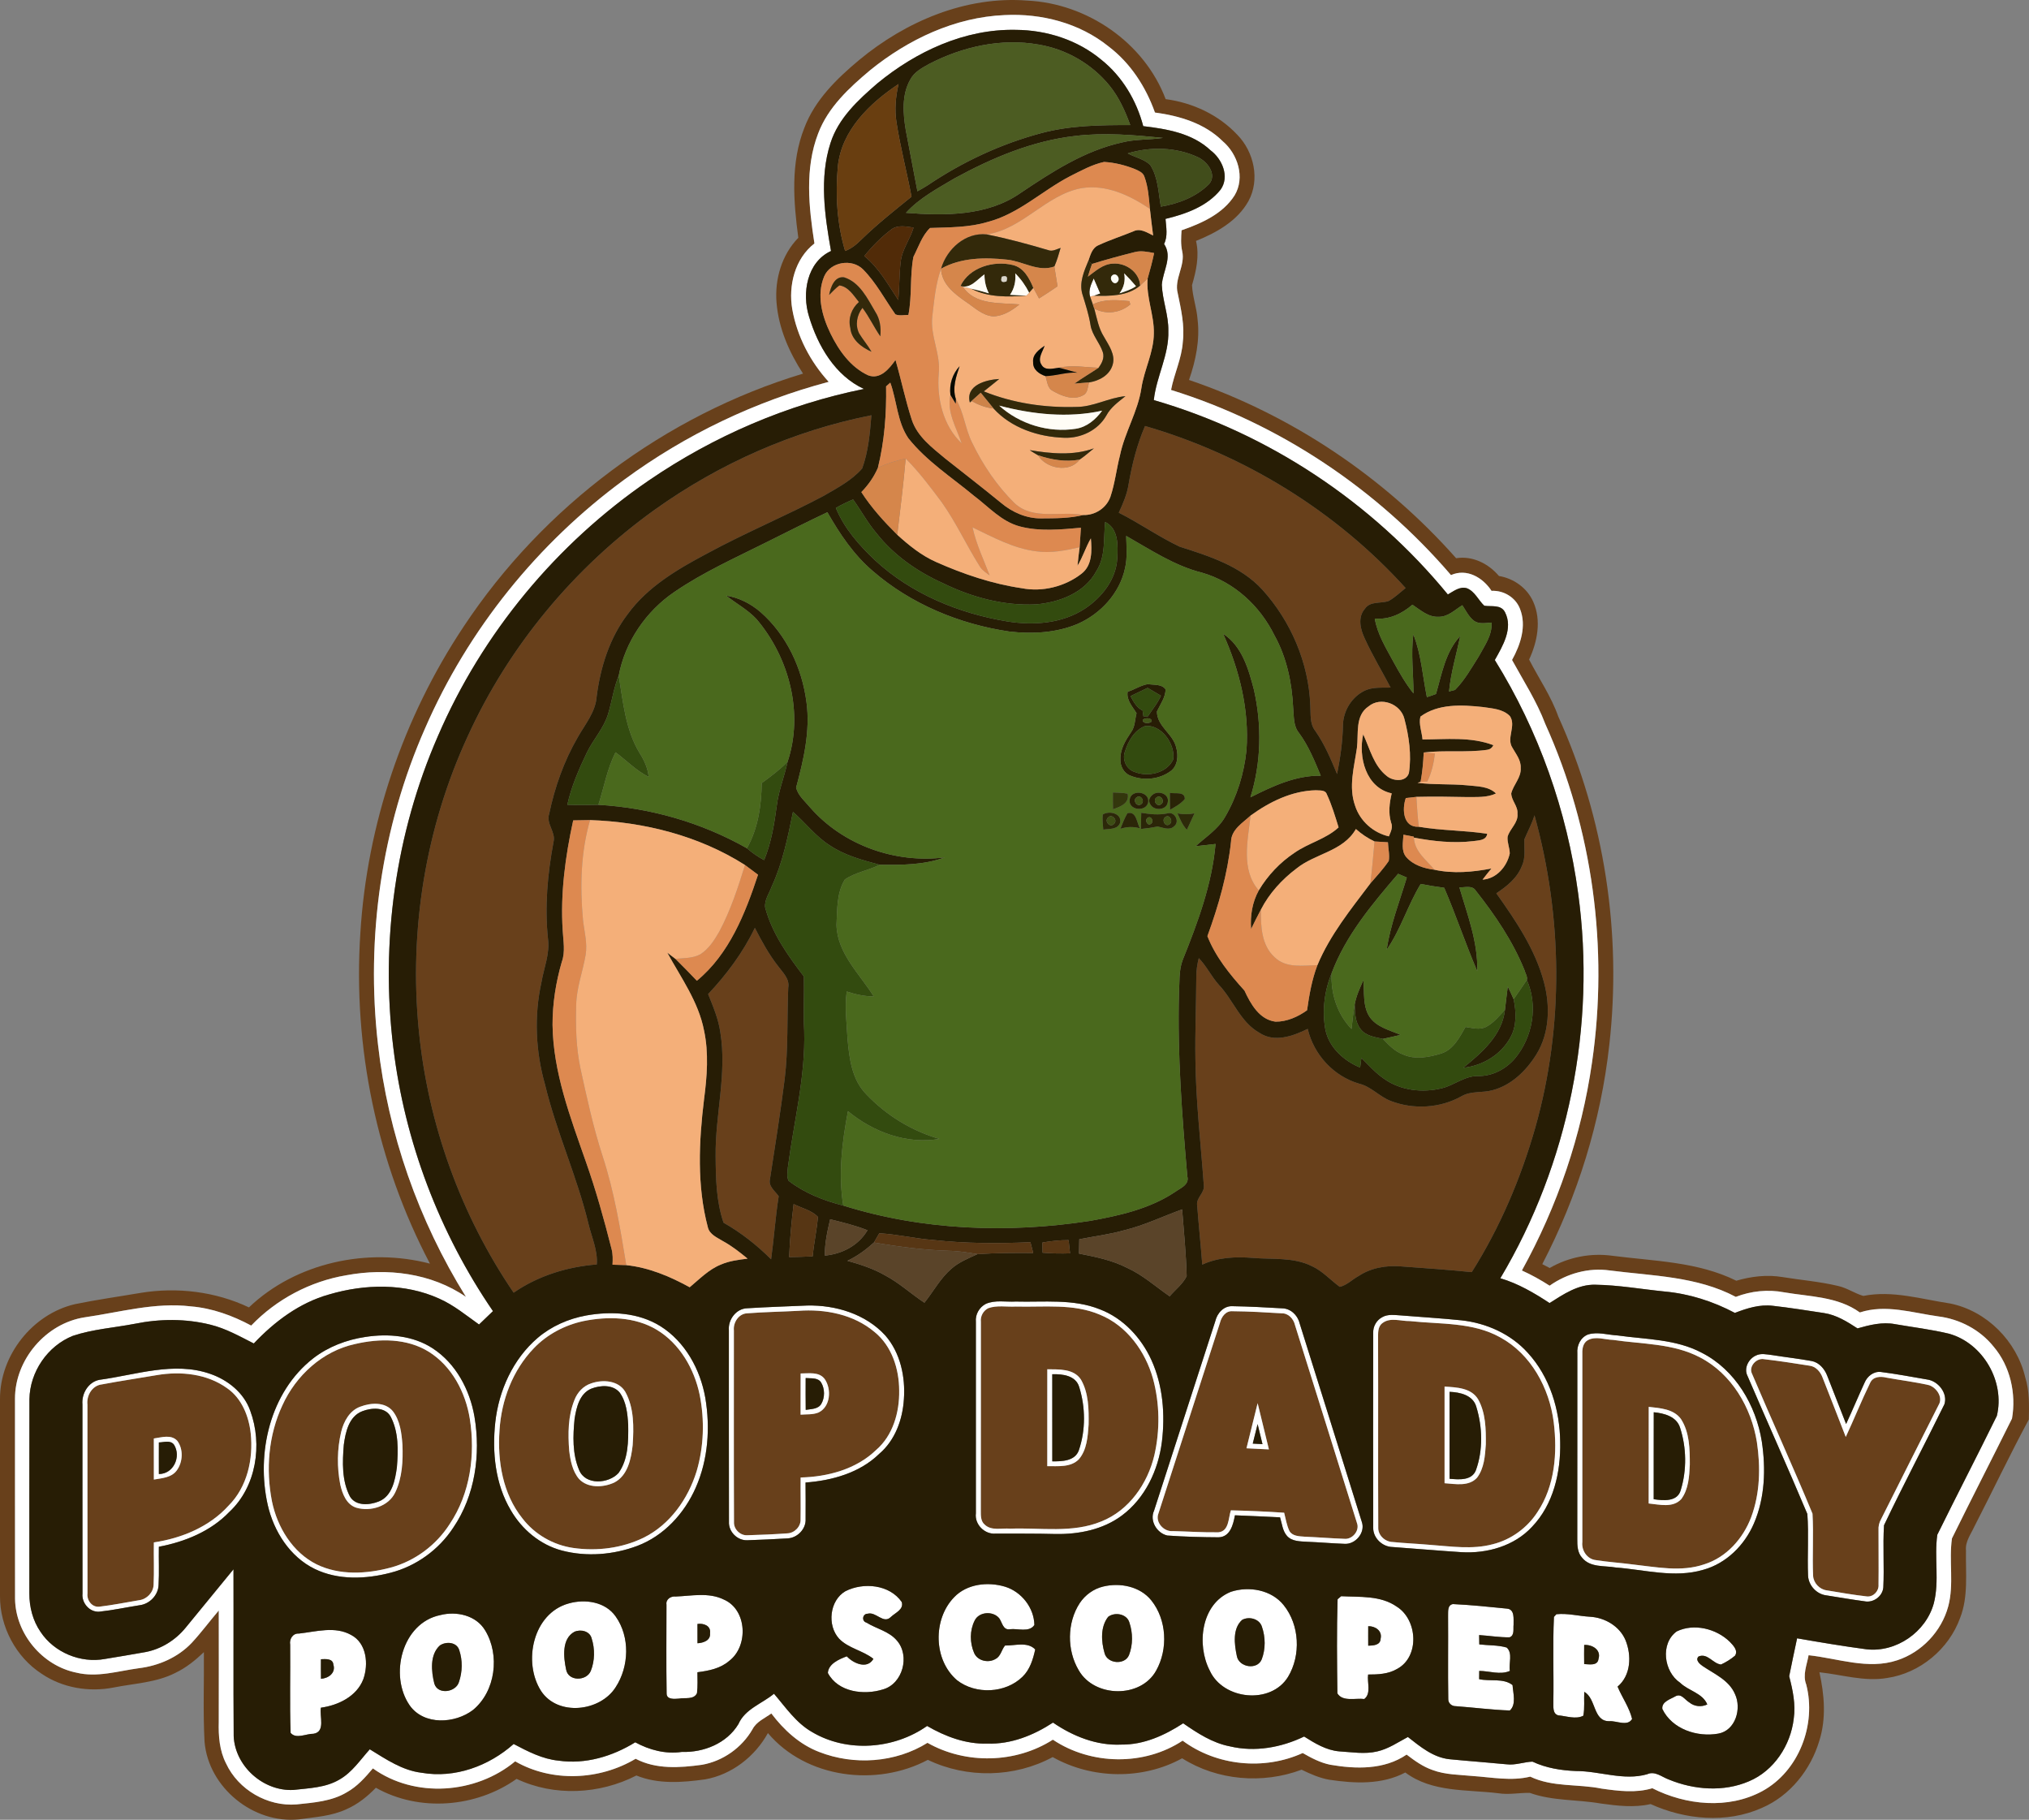 <?xml version="1.0" encoding="UTF-8"?>
<svg id="Layer_1" xmlns="http://www.w3.org/2000/svg" viewBox="0 0 710.55 637.14">
  <rect x="0" y="0" width="710.55" height="637.14" fill="#808080" stroke="none"/>
  <defs>
    <style>
      .cls-1 {
        fill: #33290a;
      }

      .cls-2 {
        fill: #2d2a09;
      }

      .cls-3 {
        fill: #415618;
      }

      .cls-4 {
        fill: #33370d;
      }

      .cls-5 {
        fill: #2b2508;
      }

      .cls-6 {
        fill: #cd8349;
      }

      .cls-7 {
        fill: #d5864b;
      }

      .cls-8 {
        fill: #fff;
      }

      .cls-9 {
        fill: #3d4e14;
      }

      .cls-10 {
        fill: #fffdf6;
      }

      .cls-11 {
        fill: #693e10;
      }

      .cls-12 {
        fill: #4a691d;
      }

      .cls-13 {
        fill: #512b08;
      }

      .cls-14 {
        fill: #d9d5ca;
      }

      .cls-15 {
        fill: #292106;
      }

      .cls-16 {
        fill: #405416;
      }

      .cls-17 {
        fill: #414d1b;
      }

      .cls-18 {
        fill: #2b2608;
      }

      .cls-19 {
        fill: #2c2809;
      }

      .cls-20 {
        fill: #0a0a00;
      }

      .cls-21 {
        fill: #4c5c22;
      }

      .cls-22 {
        fill: #5a4429;
      }

      .cls-23 {
        fill: #271d05;
      }

      .cls-24 {
        fill: #573614;
      }

      .cls-25 {
        fill: #68401b;
      }

      .cls-26 {
        fill: #445b19;
      }

      .cls-27 {
        fill: #dd8950;
      }

      .cls-28 {
        fill: #f4af79;
      }

      .cls-29 {
        fill: #405316;
      }

      .cls-30 {
        fill: #2a2407;
      }

      .cls-31 {
        fill: #334b0f;
      }
    </style>
  </defs>
  <g>
    <path class="cls-25" d="M300.86,21.02C317.17,7.5,338.19-1.46,359.67.2c21.01.96,41.06,14.68,48.54,34.51,9.48,1.25,18.58,5.5,25.15,12.54,5.79,5.97,7.94,15.66,3.85,23.15-3.87,6.97-11.2,11.07-18.37,13.95,1.24,5.23.06,10.46-1.4,15.49.18,4.04,1.64,7.91,1.94,11.95.87,7.22-.63,14.45-2.99,21.24,35.91,12.22,68.4,34.02,93.54,62.41,5.79-.91,11.32,1.89,15,6.23,5.19.85,9.91,4.21,12.03,9.08,2.89,6.48,1.42,13.97-1.47,20.18,3.42,6.64,7.7,12.84,10.21,19.92,16.22,35.79,22.29,76,17.87,115.02-2.96,26.75-11.07,52.87-23.47,76.74.65.34,1.95,1,2.6,1.34,6.6-3.82,14.42-5.33,21.98-4.27,14.6,1.88,29.89,2.06,43.37,8.73,5.23-1.52,10.75-2.19,16.17-1.28,6.49,1.06,13.09,1.58,19.5,3.12,3.12.68,5.78,2.62,8.82,3.48,10.2-2.03,20.33,1.15,30.37,2.65,12.82,2.56,23.36,13.23,26.33,25.88,1.5,4.78,1.35,9.8,1.25,14.74-6.66,12.33-12.65,25.01-19.07,37.47-1.23,2.7-3.26,5.28-2.94,8.41-.16,7.88.89,16.09-2.06,23.61-3.95,10.92-14.09,19.35-25.61,21.02-7.96,1.34-15.8-1.19-23.66-2.01,1.74,7.86,2.44,16.15-.02,23.95-3.03,10.19-10.3,19.35-20.2,23.57-12.32,5.48-26.81,4.1-38.89-1.37-5.77,1.31-11.68.6-17.46-.2-8.26-1.44-16.85-.85-24.84-3.72-3.66-.09-7.35.73-11.01.13-11.03-1.36-23.19-.23-32.6-7.27-8.18,4.33-17.72,3.87-26.59,2.54-3.43-.6-6.63-2.01-9.73-3.52-13.59,5.11-29.51,3.8-41.83-3.99-13.87,7.63-31.59,7.31-45.34-.43-13.32,7.23-30.07,7.53-43.71.97-17.95,9.55-42.6,6.51-56.01-9.37-4.56,8.24-12.65,14.55-22,16.21-7.99,1.1-16.42,1.76-24.06-1.36-12.87,6.62-28.78,7.42-41.95,1.18-14.13,10.04-34.06,11.69-49.28,3.11-2.95,3.05-6.31,5.77-10.23,7.48-5.22,2.47-11.06,2.78-16.69,3.59-15.95,1.65-31.72-11.12-33.08-27.18-.56-10.44-.13-20.92-.23-31.37-2.97,2.83-6.2,5.45-9.92,7.23-6.73,3.46-14.43,3.7-21.71,5.16-8.6,1.68-17.9.14-25.19-4.82C5.56,580.17-.04,569.58,0,558.85,0,535.84,0,512.83,0,489.82c-.03-15.31,11.35-29.74,26.27-33.21,7.65-1.57,15.4-2.65,23.09-3.96,12.74-2.07,26.12-.44,37.82,5.1,16.49-15.73,41.57-21.04,63.39-15.32-18.6-35.32-26.99-75.84-24.38-115.65,2.32-38.16,14.99-75.59,36.18-107.4,27.84-42.04,70.55-73.99,118.85-88.57-4.86-7.46-8.57-15.92-9.28-24.88-.67-8.17,1.84-16.74,7.63-22.67-1.72-12.76-2.74-26.25,2.11-38.49,3.68-9.75,11.35-17.21,19.18-23.75ZM304.67,24.62c-7.32,6.13-14.69,12.95-18.15,22.09-4.75,12.29-3.28,25.82-1.31,38.53-6.86,5.32-9.19,14.76-7.76,23.05,1.68,9.46,6.29,18.33,12.76,25.4-25.69,6.8-50.08,18.45-71.49,34.17-30.36,22.24-54.8,52.54-69.83,87.06-15.26,34.58-20.84,73.25-16.52,110.76,3.52,31.27,14.2,61.68,30.81,88.39-12.12-8.37-27.68-10.23-41.93-7.57-12.62,2.13-24.43,8.38-33.28,17.61-6.55-3.51-13.67-6.11-21.13-6.72-12.55-1.51-24.86,2.06-37.19,3.83-13.58,2.08-24.47,14.85-24.4,28.58.02,23.34-.02,46.68.02,70.02.18,12.18,9.53,23.37,21.44,25.8,7.31,1.81,14.66-.57,21.89-1.54,6.94-.84,13.71-3.78,18.55-8.89,3.34-3.61,6.27-7.58,9.46-11.32.02,13,.03,25.99,0,38.99-.14,4.95.25,10.07,2.55,14.55,4.28,9.23,14.56,15.18,24.7,14.35,5.99-.64,12.3-1.06,17.59-4.25,3.66-2.03,6.46-5.21,9.13-8.36,14.72,10.55,36.07,8.98,49.83-2.47,12.89,7.41,29.54,6.65,42.19-.9,7.17,3.77,15.48,3.17,23.22,2.11,7.34-1.28,13.97-5.97,17.69-12.42,1.37-2.68,4.29-3.87,6.61-5.55,4.36,5.77,9.89,10.85,16.73,13.47,12.22,4.79,26.76,3.8,37.95-3.19,13.41,7.61,30.91,7.22,43.91-1.1,13.36,8.94,31.98,9.24,45.44.34,11.92,8.85,28.56,10.48,42.05,4.33,3.01,1.73,6.14,3.38,9.58,4.09,9,1.56,18.93,1.84,26.81-3.54,2.81,2.15,5.73,4.25,9.11,5.41,4.48,1.68,9.33,1.62,14.04,2.09,6.69.45,13.49,1.85,20.14.22,7.83,3.76,16.7,2.5,24.99,4.19,5.89.83,11.96,1.62,17.77-.13,11.77,5.96,26.56,7.45,38.46,1.04,12.88-6.99,19.06-23.35,15.44-37.33-1.34-3.41.23-6.89.82-10.28,10.25,1.09,20.82,5.16,31.03,1.77,8.6-2.81,15.52-10.13,17.87-18.86,2.09-7.78.18-15.97,1.31-23.82,6.9-14.03,14.07-27.93,21.02-41.94,1.53-8.73-.61-18.36-6.45-25.21-4.74-5.91-11.87-9.64-19.36-10.57-9.07-1.25-18.39-4.35-27.47-1.38-7.72-5.59-17.51-5.5-26.52-7.05-5.67-1.08-11.55-.48-16.92,1.6-13.58-7.21-29.22-7.34-44.1-9.25-7.42-1.07-15.01,1.04-21.1,5.33-3.11-2-6.34-3.81-9.71-5.32,12.47-22.56,20.91-47.34,24.56-72.86,5.81-39.99.26-81.65-16.37-118.51-2.99-7.9-7.6-15.02-11.64-22.39,2.97-5.35,5.16-11.93,2.78-17.91-1.55-4-5.71-6.51-9.96-6.29-3.02-4.64-8.66-7.98-14.2-5.52-25.84-30.12-60.1-53.04-98.03-64.82,1.08-5.69,3.74-11,4.12-16.84.69-5.73-.62-11.38-1.77-16.95-1.37-5.05,2.73-9.73,1.54-14.81-.53-2.41-.38-4.87-.21-7.3,7-2.44,14.45-5.73,18.57-12.22,3.76-6.25,1.11-14.47-4.16-18.96-6.31-6.28-15.13-8.9-23.73-10.05-3.19-8.99-8.58-17.33-16.25-23.14-10.15-8.19-23.49-11.63-36.39-10.98-17.39.72-33.79,8.51-47.15,19.34Z"/>
    <path class="cls-25" d="M229.28,178.47c22.6-16.16,48.61-27.67,75.88-33.08-.51,6.27-1.06,12.69-3.23,18.63-3.64,4.2-8.74,6.82-13.48,9.6-13.39,7.1-27.44,12.9-40.77,20.15-10.31,5.47-20.81,11.59-27.82,21.2-6.36,8.31-9.57,18.54-10.9,28.81-.36,5.54-4.1,9.83-6.69,14.47-4.78,8.25-7.99,17.36-9.94,26.66-1.2,3.51,2.4,6.42,1.51,9.89-2.09,11.19-3.14,22.67-1.92,34.04.65,5.13-1.44,10.02-2.29,15-2.64,11.84-2.07,24.28,1.25,35.93,3.98,16.58,11.21,32.16,15.2,48.73,1.12,4.7,3.29,9.27,2.91,14.21-10.35.83-20.53,3.96-29.11,9.89-18.51-27.19-30.02-59.1-33.21-91.83-3.48-35.02,2.35-70.95,17.1-102.92,14.39-31.59,37.31-59.17,65.51-79.38Z"/>
    <path class="cls-25" d="M400.99,149.15c34.83,10.08,66.9,29.83,91.25,56.73-1.92,1.55-3.72,3.28-5.87,4.51-2.76,1.02-6.47-.07-8.38,2.75-2.64,2.97-1.58,7.26-.03,10.48,2.68,5.88,6.03,11.41,9.03,17.12-3.07.09-6.35-.27-9.19,1.13-4.44,2.21-7.36,6.98-7.5,11.92-.1,5.8-.93,11.55-2.06,17.23-2.17-5.2-4.36-10.43-7.6-15.07-2.07-2.58-1.57-5.99-1.78-9.05-.58-14.88-6.8-29.37-16.74-40.38-7.59-8.34-18.64-11.8-29.05-15.13-7.33-3.49-14.02-8.22-21.28-11.88,1.5-3.2,2.91-6.49,3.45-10.01,1.21-6.96,2.93-13.86,5.75-20.35Z"/>
    <path class="cls-25" d="M533.83,293.88c1.16-2.81,2.67-5.49,3.54-8.43,9.86,35.56,10.35,73.79.28,109.36-5.06,17.76-12.37,34.96-22.25,50.59-8.21-.83-16.44-1.4-24.66-2-5.19-.44-10.6.46-14.98,3.38-2.22,1.19-4.1,3.23-6.58,3.77-3.29-2.39-6.04-5.56-9.8-7.26-6.39-3.19-13.73-2.28-20.62-2.87-6.02-.48-12.17-.23-17.73,2.35-.52-6.9-1.25-13.78-1.78-20.68-.49-2.76,2.79-4.47,2.31-7.23-1.04-14.66-2.79-29.29-2.93-44.01-.15-9.68.27-19.35.32-29.02.01-2.16.33-4.29.86-6.37,2.75,2.81,4.41,6.44,7.04,9.35,5.06,5.34,7.5,13.03,14.19,16.79,5.26,3.54,11.78,1.15,16.92-1.37,2.12,9.04,9.11,16.63,18.06,19.2,4.21,1.02,7.08,4.57,11.07,6.06,7.95,3.05,17.24,2.52,24.7-1.66,3.31-1.96,7.3-1.12,10.89-2.12,6.63-1.74,11.84-6.87,15.37-12.56,4.63-7.5,4.85-16.93,2.64-25.26-3.06-11.53-9.87-21.52-16.68-31.13,3.68-2.44,7.36-5.36,8.97-9.63,1.37-2.91.74-6.16.85-9.25Z"/>
    <path class="cls-25" d="M247.98,348.06c6.51-6.93,12.24-14.6,16.37-23.2,2.37,4.62,4.87,9.22,8.08,13.33,1.67,2.3,4.18,4.48,3.61,7.64-.46,10.64.04,21.33-1.24,31.93-1.49,11.74-3.36,23.42-5.16,35.11-.6,2.51,1.79,4.13,3.06,5.95-1.17,7.33-1.64,14.74-2.66,22.09-4.99-4.98-10.52-9.33-16.65-12.81-2.58-7.43-2.72-15.51-2.78-23.32-.17-14.47,4.02-28.87,1.65-43.32-.66-4.68-2.52-9.05-4.28-13.4Z"/>
    <path class="cls-25" d="M346.07,458.03c3.08-1.11,6.46-.4,9.67-.58,9.82.27,20.14-1.13,29.43,2.85,9.45,3.85,15.95,12.85,18.63,22.48,2.34,8.68,2.46,17.98.45,26.74-2.35,9.93-8.88,19.35-18.6,23.18-10.13,4.17-21.27,2.11-31.88,2.52-2.95-.28-6.56.86-8.93-1.42-1.47-1.24-1.35-3.26-1.36-4.98.05-22,0-44.01.02-66.01-.22-1.96.82-3.88,2.57-4.78ZM366.76,479.41c-.02,11.31-.01,22.62-.01,33.93,3.74-.06,8.19.52,11.07-2.42,2.82-3.31,3.12-7.95,3.41-12.11.08-5.32.05-11.04-2.68-15.78-2.55-3.91-7.71-3.55-11.79-3.62Z"/>
    <path class="cls-25" d="M279.59,458.95c9.35-.7,19.37,1.23,26.68,7.42,6.05,4.89,8.6,12.93,8.62,20.49.13,7.61-2.18,15.77-8.14,20.87-6.98,6.71-16.91,9.34-26.37,9.57-.06,4.86.07,9.73-.02,14.6.14,2.54-2.09,4.85-4.61,4.96-4.65.33-9.31.53-13.97.66-2.53.19-4.87-2.1-4.74-4.62-.1-22.36-.02-44.72-.04-67.08-.28-2.8,1.7-5.89,4.67-6,5.96-.47,11.95-.55,17.92-.87ZM280.38,480.88c-.02,4.81,0,9.62-.02,14.43,2.07-.18,4.26.05,6.23-.74,4.29-1.99,4.68-8.27,2.19-11.78-2-2.61-5.56-1.89-8.4-1.91Z"/>
    <path class="cls-25" d="M427.22,463.17c.51-2.07,2.01-4.28,4.41-4.08,5.73.05,11.46.38,17.17.73,2.4-.07,4.19,1.93,4.7,4.12,7.24,23.12,14.53,46.22,21.72,69.36.98,2.65-1.65,5.75-4.41,5.47-4.68-.16-9.35-.56-14.02-.75-1.86-.14-4.21-.17-5.25-2.01-.95-2.01-1.29-4.24-1.83-6.37-6.21-.42-12.44-.69-18.66-.84-.91,2.7-.6,7.33-4.36,7.69-5.31.09-10.62-.3-15.93-.42-3.17.31-6.31-3.09-5.07-6.2,7.15-22.24,14.36-44.47,21.53-66.7ZM440.42,491.28c-1.29,5.27-2.6,10.53-3.91,15.8,2.61.13,5.23.25,7.86.39-1.31-5.4-2.62-10.8-3.95-16.19Z"/>
    <path class="cls-25" d="M204.28,462.55c8.54-1.74,18.02-1.56,25.69,3.02,8.11,4.87,13.17,13.72,15.06,22.81,1.75,8.81,1.48,18.08-1.07,26.72-2.99,9.69-9.35,18.74-18.61,23.3-7.57,3.67-16.31,4.76-24.6,3.57-6.98-1-13.51-4.75-17.8-10.35-6.89-8.58-8.79-20.09-8.02-30.81.64-10.56,4.62-21.07,12.01-28.75,4.64-4.85,10.8-8.1,17.34-9.51ZM207.06,484.34c-2.77.88-4.89,3.16-5.9,5.85-2.26,5.6-2.29,11.8-1.83,17.72.43,3.47,1.13,7.18,3.46,9.93,3.13,3.29,8.48,3,12.33,1.23,4.74-2.46,5.89-8.27,6.44-13.1.41-6.23.54-12.95-2.54-18.58-2.34-4.1-7.92-4.47-11.96-3.05Z"/>
    <path class="cls-25" d="M484.12,463.25c2.73-2.14,6.46-.64,9.62-.71,10.62,1.16,22.01.3,31.64,5.71,10.81,5.87,17.21,17.77,18.73,29.7,1.31,10.67.44,22.32-5.71,31.48-3.57,5.5-9.2,9.62-15.57,11.22-7.24,1.96-14.76.75-22.09.23-4.34-.39-8.7-.55-13.03-.99-2.63-.05-5.16-2.34-5.05-5.05-.1-22.02.02-44.04-.06-66.06.04-1.91-.23-4.24,1.52-5.53ZM505.88,485.47c-.01,11.28-.02,22.56,0,33.84,3.8.26,8.47,1.24,11.38-1.93,2.5-3.31,2.8-7.67,3.07-11.66.06-5.33-.03-11.04-2.7-15.8-2.42-4.03-7.59-4.18-11.75-4.45Z"/>
    <path class="cls-25" d="M556.05,469.23c2.72-1.5,5.93-.17,8.84-.1,10.22,1.52,21.09,1.19,30.46,6.14,11.09,5.75,17.97,17.57,19.91,29.64,1.31,8.75,1.12,17.97-2.02,26.33-2.82,7.44-8.64,14.02-16.38,16.45-8.13,2.8-16.76.96-25.04.06-4.33-.58-8.7-.84-13.01-1.53-3.02-.34-5.03-3.42-4.68-6.33v-66.1c-.06-1.7.32-3.66,1.92-4.56ZM577.38,492.57c-.02,11.28.01,22.55-.02,33.83,3.77.36,8.48,1.65,11.42-1.54,2.54-3.43,2.81-7.93,2.99-12.04,0-5.42-.06-11.32-3.12-16.02-2.59-3.53-7.32-3.78-11.27-4.23Z"/>
    <path class="cls-25" d="M124.31,470.58c8.54-2,18.21-2.06,25.88,2.72,8.07,5.06,12.84,14.19,14.33,23.41,2,12.57.17,26.16-7.02,36.87-4.72,7.39-12.18,12.97-20.67,15.26-8.44,2.26-17.9,2.8-25.94-1.12-8.44-4.2-13.77-13-15.64-22.02-2.21-11.21-1.24-23.24,3.64-33.65,4.74-10.46,14.05-19,25.42-21.47ZM126.25,492.48c-3.8,1.34-5.87,5.15-6.77,8.85-1.43,6.02-1.5,12.37-.32,18.45.73,3.23,2.14,7,5.62,8.1,4.99,1.46,11.29-.44,13.63-5.35,2.47-5.15,2.75-11.04,2.53-16.65-.3-4.07-.8-8.46-3.37-11.79-2.72-3.31-7.68-2.99-11.32-1.61Z"/>
    <path class="cls-25" d="M613.49,480.83c-1.09-2.5,1.7-5.47,4.29-4.95,5.32.61,10.63,1.44,15.93,2.28,2.2.27,3.78,2.11,4.53,4.09,2.77,6.93,5.42,13.92,8.15,20.86,2.93-6.28,5.5-12.72,8.54-18.94.99-2.23,3.6-2.35,5.66-1.84,4.99.92,10.04,1.51,14.99,2.65,2.61.87,4.97,4.27,3.33,6.93-6.76,13.3-13.43,26.65-20.15,39.98-.68,1.19-.99,2.53-.9,3.92-.03,6.34.08,12.69,0,19.03.18,2.19-1.77,4.3-4,4.11-4.74-.54-9.45-1.35-14.15-2.14-2.48-.32-4.56-2.52-4.75-5-.32-7.28.21-14.58-.22-21.84-6.82-16.48-14.26-32.72-21.24-49.14Z"/>
    <path class="cls-25" d="M35.68,484.71c6.39-1.21,12.82-2.15,19.22-3.25,8.36-1.42,17.59-.5,24.63,4.58,5.13,3.54,7.61,9.8,8.27,15.81.96,8.97-1.21,18.78-7.76,25.31-6.7,7.41-16.43,11.42-26.16,12.87-.09,4.95.14,9.9-.09,14.85-.1,2.71-2.41,5.07-5.08,5.39-4.65.79-9.28,1.71-13.95,2.27-2.56.26-4.42-2.27-4.12-4.65-.04-22.03.01-44.06-.02-66.08-.37-3.21,1.67-6.72,5.06-7.1ZM53.87,503.64c.01,4.8,0,9.59.01,14.39,2.8-.5,6.12-.65,7.98-3.14,2.2-2.91,2.44-7.49.22-10.44-2.17-2.33-5.5-1.18-8.21-.81Z"/>
  </g>
  <g>
    <path class="cls-8" d="M304.67,24.62c13.36-10.83,29.76-18.62,47.15-19.34,12.9-.65,26.24,2.79,36.39,10.98,7.67,5.81,13.06,14.15,16.25,23.14,8.6,1.15,17.42,3.77,23.73,10.05,5.27,4.49,7.92,12.71,4.16,18.96-4.12,6.49-11.57,9.78-18.57,12.22-.17,2.43-.32,4.89.21,7.3,1.19,5.08-2.91,9.76-1.54,14.81,1.15,5.57,2.46,11.22,1.77,16.95-.38,5.84-3.04,11.15-4.12,16.84,37.93,11.78,72.19,34.7,98.03,64.82,5.54-2.46,11.18.88,14.2,5.52,4.25-.22,8.41,2.29,9.96,6.29,2.38,5.98.19,12.56-2.78,17.91,4.04,7.37,8.65,14.49,11.64,22.39,16.63,36.86,22.18,78.52,16.37,118.51-3.65,25.52-12.09,50.3-24.56,72.86,3.37,1.51,6.6,3.32,9.71,5.32,6.09-4.29,13.68-6.4,21.1-5.33,14.88,1.91,30.52,2.04,44.1,9.25,5.37-2.08,11.25-2.68,16.92-1.6,9.01,1.55,18.8,1.46,26.52,7.05,9.08-2.97,18.4.13,27.47,1.38,7.49.93,14.62,4.66,19.36,10.57,5.84,6.85,7.98,16.48,6.45,25.21-6.95,14.01-14.12,27.91-21.02,41.94-1.13,7.85.78,16.04-1.31,23.82-2.35,8.73-9.27,16.05-17.87,18.86-10.21,3.39-20.78-.68-31.03-1.77-.59,3.39-2.16,6.87-.82,10.28,3.62,13.98-2.56,30.34-15.44,37.33-11.9,6.41-26.69,4.92-38.46-1.04-5.81,1.75-11.88.96-17.77.13-8.29-1.69-17.16-.43-24.99-4.19-6.65,1.63-13.45.23-20.14-.22-4.71-.47-9.56-.41-14.04-2.09-3.38-1.16-6.3-3.26-9.11-5.41-7.88,5.38-17.81,5.1-26.81,3.54-3.44-.71-6.57-2.36-9.58-4.09-13.49,6.15-30.13,4.52-42.05-4.33-13.46,8.9-32.08,8.6-45.44-.34-13,8.32-30.5,8.71-43.91,1.1-11.19,6.99-25.73,7.98-37.95,3.19-6.84-2.62-12.37-7.7-16.73-13.47-2.32,1.68-5.24,2.87-6.61,5.55-3.72,6.45-10.35,11.14-17.69,12.42-7.74,1.06-16.05,1.66-23.22-2.11-12.65,7.55-29.3,8.31-42.19.9-13.76,11.45-35.11,13.02-49.83,2.47-2.67,3.15-5.47,6.33-9.13,8.36-5.29,3.19-11.6,3.61-17.59,4.25-10.14.83-20.42-5.12-24.7-14.35-2.3-4.48-2.69-9.6-2.55-14.55.03-13,.02-25.99,0-38.99-3.19,3.74-6.12,7.71-9.46,11.32-4.84,5.11-11.61,8.05-18.55,8.89-7.23.97-14.58,3.35-21.89,1.54-11.91-2.43-21.26-13.62-21.44-25.8-.04-23.34,0-46.68-.02-70.02-.07-13.73,10.82-26.5,24.4-28.58,12.33-1.77,24.64-5.34,37.19-3.83,7.46.61,14.58,3.21,21.13,6.72,8.85-9.23,20.66-15.48,33.28-17.61,14.25-2.66,29.81-.8,41.93,7.57-16.61-26.71-27.29-57.12-30.81-88.39-4.32-37.51,1.26-76.18,16.52-110.76,15.03-34.52,39.47-64.82,69.83-87.06,21.41-15.72,45.8-27.37,71.49-34.17-6.47-7.07-11.08-15.94-12.76-25.4-1.43-8.29.9-17.73,7.76-23.05-1.97-12.71-3.44-26.24,1.31-38.53,3.46-9.14,10.83-15.96,18.15-22.09ZM307.26,29.19c-6.72,5.81-13.66,12.19-16.43,20.92-3.94,12.24-2,25.39.19,37.77-8.46,3.9-10.24,14.78-7.71,22.91,3.07,10.28,9.15,20.75,19.25,25.39-26.93,5.44-52.67,16.54-75.34,32.04-32.33,22.13-58.32,53.47-73.84,89.46-14.89,34.07-20.18,72.16-15.65,109.03,4,32.99,16.13,64.93,34.91,92.34-1.61,1.57-3.25,3.13-4.88,4.69-4.51-3.2-8.81-6.78-13.9-9.04-12.07-5.49-26.08-5.18-38.62-1.48-10.33,2.89-19.08,9.47-26.36,17.16-4.93-2.5-9.8-5.26-15.21-6.58-8.63-2.15-17.73-2.09-26.43-.32-7.24,1.4-14.71,1.88-21.73,4.23-8.86,3.53-15.06,12.64-15.2,22.17-.07,22.66,0,45.32-.03,67.98-.02,4.75,1.2,9.57,3.93,13.51,4.78,7.22,14.04,11.04,22.54,9.47,4.72-.8,9.46-1.54,14.18-2.41,5.51-1.04,10.52-4.18,14.06-8.51,5.6-6.82,11.2-13.65,16.78-20.48.06,19.49-.07,38.98.07,58.47.5,10.53,10.39,19.3,20.87,18.79,5.49-.63,11.35-.76,16.22-3.67,4.41-2.52,7.24-6.87,10.57-10.56,5.67,3.47,11.37,7.4,18.14,8.21,11.64,2.03,23.54-2.34,32.24-10.07,4.95,2.6,10.05,5.27,15.71,5.83,9.42,1.36,18.89-1.49,26.87-6.42,4.98,2.71,10.61,4.19,16.29,3.37,7.68.25,15.76-2.98,19.84-9.74,2.32-5.32,8.26-7.14,12.46-10.63,4.1,4.77,7.73,10.2,13.31,13.39,12.32,7.32,28.7,6.06,40.31-2.11,6.4,3.72,13.59,6.41,21.09,6.17,8.29.29,16.17-2.89,23-7.35,7.03,4.81,15.31,8.12,23.96,7.7,7.87.09,15.17-3.25,21.63-7.45,5.01,3.46,10.25,6.89,16.33,8.06,8.77,2.09,17.99.44,26.02-3.43,3.77,2.36,7.72,4.8,12.26,5.19,4.43.26,8.94,1.07,13.33.03,3.91-.88,7.26-3.2,10.75-5.06,4.33,3.39,8.84,7.16,14.53,7.78,6.71.66,13.43,1.14,20.14,1.79,3.04.36,5.96-.84,8.95-.94,4.77,2.23,9.97,3.08,15.21,3.29,8.32-.03,16.66,3.48,24.94,1.13,2.75-1.28,5.15.96,7.63,1.85,8.81,3.63,19.16,4.43,28.05.61,8.75-3.67,14.6-12.62,15.67-21.89.74-5.05-.34-10.04-1.59-14.89.91-4.43,1.8-8.86,2.77-13.28,8.08,1.41,16.18,2.77,24.32,3.85,10.39,1.18,20.79-6.03,23.55-16.07,2.03-7.85.1-16.11,1.23-24.03,6.86-13.92,14.01-27.71,20.86-41.64,2.89-11.97-4.8-25.4-16.73-28.75-6.23-1.5-12.6-2.26-18.9-3.35-4.46-.86-8.91.27-13.18,1.48-3.63-2.36-7.42-4.74-11.78-5.38-5.95-.9-11.9-1.86-17.87-2.53-4.6-.56-9.07.86-13.29,2.49-7.64-4.05-16.01-6.72-24.64-7.5-8.07-.81-16.11-2.25-24.24-2.37-6.03-.16-11.14,3.33-16.01,6.42-5.39-3.54-11.02-6.85-17.25-8.68,23.93-40.15,33.59-88.43,27.26-134.72-3.89-28.89-13.82-56.98-29.19-81.74,2.78-4.94,6.48-11.09,3.56-16.75-1.41-2.77-4.77-1.86-7.25-2.26-2.09-1.96-3.28-4.99-6.06-6.11-2.52-.77-4.66,1.03-6.7,2.17-26.49-32.31-62.82-56.43-102.97-68.06.9-8.28,5.37-15.84,5.09-24.27.1-5.47-2.06-10.64-2.28-16.07.31-4.79,3.88-9.74.79-14.32,1.37-2.76.72-5.85.5-8.78,7.09-1.7,14.62-4.39,19.31-10.27,3.21-4.56.52-10.72-3.55-13.75-6.32-5.96-15.26-7.47-23.56-8.45-2.35-8.98-7.34-17.39-14.63-23.21-8.33-6.98-19.21-10.45-30.01-10.51-17.86-.38-34.9,7.57-48.46,18.74Z"/>
    <path class="cls-8" d="M381.74,103.83c-.67-2.24.4-4.35,1.28-6.36.75,1.77,1.51,3.53,2.29,5.29-.53.19-1.61.58-2.14.78-.36.07-1.07.22-1.43.29Z"/>
    <path class="cls-8" d="M345.24,456.51c3.28-1.44,6.99-.61,10.46-.81,9.84.27,20.13-1.04,29.49,2.73,8.15,3.1,14.48,9.94,18.05,17.79,4.02,8.88,4.82,18.94,3.66,28.54-1.24,9.95-5.89,19.84-14.09,25.91-6.6,4.89-15.01,6.55-23.09,6.42-7.02-.19-14.04-.11-21.05-.14-3.85.33-7.41-3.21-6.92-7.08.01-22.35,0-44.7,0-67.05-.26-2.6,1.2-5.13,3.49-6.31ZM346.07,458.03c-1.75.9-2.79,2.82-2.57,4.78-.02,22,.03,44.01-.02,66.01.01,1.72-.11,3.74,1.36,4.98,2.37,2.28,5.98,1.14,8.93,1.42,10.61-.41,21.75,1.65,31.88-2.52,9.72-3.83,16.25-13.25,18.6-23.18,2.01-8.76,1.89-18.06-.45-26.74-2.68-9.63-9.18-18.63-18.63-22.48-9.29-3.98-19.61-2.58-29.43-2.85-3.21.18-6.59-.53-9.67.58Z"/>
    <path class="cls-8" d="M261.7,458.05c6.98-.44,13.99-.65,20.98-.96,9.97-.22,20.48,2.97,27.35,10.48,5.27,6.05,7.08,14.47,6.51,22.33-.44,7.1-3.08,14.4-8.63,19.11-6.83,6.67-16.51,9.36-25.81,10.05,0,4.24.08,8.48.02,12.73.22,3.49-2.85,6.65-6.29,6.83-4.68.27-9.37.5-14.07.65-3.5.18-6.68-2.98-6.48-6.49-.07-22.32,0-44.65-.03-66.98-.34-3.75,2.54-7.65,6.45-7.75ZM279.59,458.95c-5.97.32-11.96.4-17.92.87-2.97.11-4.95,3.2-4.67,6,.02,22.36-.06,44.72.04,67.08-.13,2.52,2.21,4.81,4.74,4.62,4.66-.13,9.32-.33,13.97-.66,2.52-.11,4.75-2.42,4.61-4.96.09-4.87-.04-9.74.02-14.6,9.46-.23,19.39-2.86,26.37-9.57,5.96-5.1,8.27-13.26,8.14-20.87-.02-7.56-2.57-15.6-8.62-20.49-7.31-6.19-17.33-8.12-26.68-7.42Z"/>
    <path class="cls-8" d="M425.6,462.55c.66-2.84,3.03-5.45,6.15-5.22,5.73.09,11.47.41,17.19.74,2.97.02,5.45,2.33,6.15,5.14,7.28,23.21,14.59,46.42,21.82,69.65,1.33,3.76-2.3,8.02-6.2,7.66-4.32-.15-8.64-.55-12.96-.71-2.42-.16-5.24-.08-7.02-2.02-1.6-1.8-1.77-4.34-2.46-6.54-5.27-.26-10.53-.51-15.8-.71-.6,3.24-1.65,7.61-5.75,7.7-5.97-.03-11.97-.19-17.92-.62-3.66-.81-6.29-5.17-4.65-8.71,7.17-22.11,14.29-44.25,21.45-66.36ZM427.22,463.17c-7.17,22.23-14.38,44.46-21.53,66.7-1.24,3.11,1.9,6.51,5.07,6.2,5.31.12,10.62.51,15.93.42,3.76-.36,3.45-4.99,4.36-7.69,6.22.15,12.45.42,18.66.84.54,2.13.88,4.36,1.83,6.37,1.04,1.84,3.39,1.87,5.25,2.01,4.67.19,9.34.59,14.02.75,2.76.28,5.39-2.82,4.41-5.47-7.19-23.14-14.48-46.24-21.72-69.36-.51-2.19-2.3-4.19-4.7-4.12-5.71-.35-11.44-.68-17.17-.73-2.4-.2-3.9,2.01-4.41,4.08Z"/>
    <path class="cls-8" d="M205.27,460.58c8.74-1.57,18.33-1.05,26.03,3.76,8.66,5.45,13.94,15.13,15.69,25.03,1.78,10.5,1,21.65-3.33,31.46-3.96,9.03-11.15,16.9-20.49,20.42-8.36,3.13-17.73,3.9-26.39,1.63-7.61-2.01-14.02-7.39-17.92-14.14-5.44-9.17-6.54-20.27-5.42-30.7,1.22-11.18,6.21-22.22,14.85-29.61,4.81-4.1,10.78-6.71,16.98-7.85ZM204.28,462.55c-6.54,1.41-12.7,4.66-17.34,9.51-7.39,7.68-11.37,18.19-12.01,28.75-.77,10.72,1.13,22.23,8.02,30.81,4.29,5.6,10.82,9.35,17.8,10.35,8.29,1.19,17.03.1,24.6-3.57,9.26-4.56,15.62-13.61,18.61-23.3,2.55-8.64,2.82-17.91,1.07-26.72-1.89-9.09-6.95-17.94-15.06-22.81-7.67-4.58-17.15-4.76-25.69-3.02Z"/>
    <path class="cls-8" d="M484.11,461.14c2.01-1.12,4.37-.7,6.55-.58,7.07.59,14.14.99,21.19,1.72,8.71.96,17.24,4.78,23.16,11.34,7.73,8.41,11.26,19.96,11.37,31.24.23,10.59-2.35,21.86-9.86,29.71-6.22,6.74-15.76,9.41-24.72,8.88-8.06-.52-16.11-1.24-24.17-1.81-3.52-.07-6.79-3.15-6.73-6.74-.05-22.72-.04-45.45,0-68.17-.11-2.3,1.17-4.55,3.22-5.59ZM484.12,463.25c-1.75,1.29-1.48,3.62-1.52,5.53.08,22.02-.04,44.04.06,66.06-.11,2.71,2.42,5,5.05,5.05,4.33.44,8.69.6,13.03.99,7.33.52,14.85,1.73,22.09-.23,6.37-1.6,12-5.72,15.57-11.22,6.15-9.16,7.02-20.81,5.71-31.48-1.52-11.93-7.92-23.83-18.73-29.7-9.63-5.41-21.02-4.55-31.64-5.71-3.16.07-6.89-1.43-9.62.71Z"/>
    <path class="cls-8" d="M556.07,467.25c3.4-1.08,7.02.16,10.49.33,9.91,1.4,20.42,1.25,29.47,6.09,11.67,5.96,18.92,18.35,20.95,31.02,1.44,9.57,1.12,19.73-2.77,28.73-3.26,7.56-9.64,13.97-17.7,16.19-10.1,3.01-20.54-.04-30.73-.8-3.96-.7-8.87.08-11.7-3.38-1.67-1.78-1.74-4.32-1.72-6.61.04-21.66,0-43.32.02-64.98-.22-2.71,1.08-5.54,3.69-6.59ZM556.05,469.23c-1.6.9-1.98,2.86-1.92,4.56v66.1c-.35,2.91,1.66,5.99,4.68,6.33,4.31.69,8.68.95,13.01,1.53,8.28.9,16.91,2.74,25.04-.06,7.74-2.43,13.56-9.01,16.38-16.45,3.14-8.36,3.33-17.58,2.02-26.33-1.94-12.07-8.82-23.89-19.91-29.64-9.37-4.95-20.24-4.62-30.46-6.14-2.91-.07-6.12-1.4-8.84.1Z"/>
    <path class="cls-8" d="M127.95,468.09c7.98-1.23,16.68-.52,23.58,4,8.13,5.29,13.01,14.53,14.63,23.92,2.23,13.24.23,27.6-7.42,38.85-5.06,7.73-13,13.49-21.95,15.79-8.68,2.26-18.36,2.67-26.6-1.34-8.69-4.26-14.32-13.15-16.43-22.39-4.08-18.15.76-39.47,15.88-51.3,5.29-4.1,11.72-6.55,18.31-7.53ZM124.31,470.58c-11.37,2.47-20.68,11.01-25.42,21.47-4.88,10.41-5.85,22.44-3.64,33.65,1.87,9.02,7.2,17.82,15.64,22.02,8.04,3.92,17.5,3.38,25.94,1.12,8.49-2.29,15.95-7.87,20.67-15.26,7.19-10.71,9.02-24.3,7.02-36.87-1.49-9.22-6.26-18.35-14.33-23.41-7.67-4.78-17.34-4.72-25.88-2.72Z"/>
    <path class="cls-8" d="M611.94,481.67c-1.31-2.63.41-5.92,2.95-7.06,1.78-.91,3.82-.38,5.71-.17,4.58.73,9.19,1.25,13.76,2.07,2.64.47,4.58,2.71,5.51,5.13,2.25,5.63,4.39,11.3,6.63,16.94,2.22-4.81,4.26-9.69,6.48-14.5.93-2.23,3.2-4.04,5.72-3.72,5.39.68,10.74,1.7,16.1,2.62,3.9.47,7.4,4.83,6.12,8.7-6.96,14.15-14.35,28.11-21.14,42.34-.46,7.25.11,14.54-.25,21.8-.29,3.14-3.55,5.47-6.62,4.82-4.45-.6-8.87-1.36-13.29-2.06-3.41-.39-6.24-3.42-6.44-6.83-.3-7.22.28-14.47-.25-21.67-6.82-16.21-14.05-32.25-20.99-48.41ZM613.49,480.83c6.98,16.42,14.42,32.66,21.24,49.14.43,7.26-.1,14.56.22,21.84.19,2.48,2.27,4.68,4.75,5,4.7.79,9.41,1.6,14.15,2.14,2.23.19,4.18-1.92,4-4.11.09-6.34-.02-12.69,0-19.03-.09-1.39.22-2.73.9-3.92,6.72-13.33,13.39-26.68,20.15-39.98,1.64-2.66-.72-6.06-3.33-6.93-4.95-1.14-10-1.73-14.99-2.65-2.06-.51-4.67-.39-5.66,1.84-3.04,6.22-5.61,12.66-8.54,18.94-2.73-6.94-5.38-13.93-8.15-20.86-.75-1.98-2.33-3.82-4.53-4.09-5.3-.84-10.61-1.67-15.93-2.28-2.59-.52-5.38,2.45-4.29,4.95Z"/>
    <path class="cls-8" d="M34.79,483.11c12.78-1.71,26.09-6.54,38.83-2.09,6.18,2.13,11.8,6.61,14.02,12.93,4.38,11.83,2.12,26.65-7.36,35.44-6.49,6.76-15.57,10.45-24.65,12.16-.08,4.47.15,8.95-.1,13.42-.13,3.54-3.12,6.61-6.6,7.05-4.72.74-9.4,1.76-14.14,2.26-3.42.26-6.24-3.03-5.9-6.35-.04-22.07,0-44.14-.02-66.21-.34-3.78,2.05-7.85,5.92-8.61ZM35.68,484.71c-3.39.38-5.43,3.89-5.06,7.1.03,22.02-.02,44.05.02,66.08-.3,2.38,1.56,4.91,4.12,4.65,4.67-.56,9.3-1.48,13.95-2.27,2.67-.32,4.98-2.68,5.08-5.39.23-4.95,0-9.9.09-14.85,9.73-1.45,19.46-5.46,26.16-12.87,6.55-6.53,8.72-16.34,7.76-25.31-.66-6.01-3.14-12.27-8.27-15.81-7.04-5.08-16.27-6-24.63-4.58-6.4,1.1-12.83,2.04-19.22,3.25Z"/>
    <path class="cls-8" d="M366.76,479.41c4.08.07,9.24-.29,11.79,3.62,2.73,4.74,2.76,10.46,2.68,15.78-.29,4.16-.59,8.8-3.41,12.11-2.88,2.94-7.33,2.36-11.07,2.42,0-11.31-.01-22.62.01-33.93ZM368.5,481.15c0,10.16-.01,20.33.01,30.5,3.36.03,7.92-.05,9.29-3.85,2.43-7.07,2.35-15.09.13-22.19-1.21-4.05-5.87-4.57-9.43-4.46Z"/>
    <path class="cls-8" d="M280.38,480.88c2.84.02,6.4-.7,8.4,1.91,2.49,3.51,2.1,9.79-2.19,11.78-1.97.79-4.16.56-6.23.74.02-4.81,0-9.62.02-14.43ZM282.14,482.48c-.02,3.72-.03,7.43.02,11.15,1.9-.33,4.34-.2,5.46-2.11,1.28-2.22,1.26-5.24-.04-7.44-1.15-1.87-3.6-1.4-5.44-1.6Z"/>
    <path class="cls-8" d="M207.06,484.34c4.04-1.42,9.62-1.05,11.96,3.05,3.08,5.63,2.95,12.35,2.54,18.58-.55,4.83-1.7,10.64-6.44,13.1-3.85,1.77-9.2,2.06-12.33-1.23-2.33-2.75-3.03-6.46-3.46-9.93-.46-5.92-.43-12.12,1.83-17.72,1.01-2.69,3.13-4.97,5.9-5.85ZM207.05,486.21c-4.11,1.73-5.2,6.58-5.83,10.54-.59,5.96-.81,12.3,1.58,17.92,2.19,5.45,10.33,4.85,13.8,1.07,3.47-4.85,3.47-11.17,3.39-16.89-.23-3.88-.64-8.05-2.98-11.29-2.4-2.87-6.79-2.59-9.96-1.35Z"/>
    <path class="cls-8" d="M505.88,485.47c4.16.27,9.33.42,11.75,4.45,2.67,4.76,2.76,10.47,2.7,15.8-.27,3.99-.57,8.35-3.07,11.66-2.91,3.17-7.58,2.19-11.38,1.93-.02-11.28-.01-22.56,0-33.84ZM507.63,487.31c-.01,10.15,0,20.29,0,30.44,3.21.28,7.79.74,9.23-3,2.54-7.05,2.32-15.11.13-22.23-1.17-4.06-5.68-5.07-9.36-5.21Z"/>
    <path class="cls-8" d="M126.25,492.48c3.64-1.38,8.6-1.7,11.32,1.61,2.57,3.33,3.07,7.72,3.37,11.79.22,5.61-.06,11.5-2.53,16.65-2.34,4.91-8.64,6.81-13.63,5.35-3.48-1.1-4.89-4.87-5.62-8.1-1.18-6.08-1.11-12.43.32-18.45.9-3.7,2.97-7.51,6.77-8.85ZM126.93,494.08c-4.74,1.76-5.93,7.33-6.53,11.78-.49,6.05-.74,12.62,2.18,18.15,2.09,3.38,6.81,2.97,10.03,1.7,4.74-1.86,5.77-7.53,6.38-11.98.48-5.94.65-12.37-2.2-17.77-1.94-3.44-6.68-3.1-9.86-1.88Z"/>
    <path class="cls-8" d="M440.42,491.28c1.33,5.39,2.64,10.79,3.95,16.19-2.63-.14-5.25-.26-7.86-.39,1.31-5.27,2.62-10.53,3.91-15.8ZM438.71,505.44c1.13.05,2.27.11,3.41.18-.57-2.35-1.12-4.69-1.71-7.02-.59,2.27-1.15,4.55-1.7,6.84Z"/>
    <path class="cls-8" d="M577.38,492.57c3.95.45,8.68.7,11.27,4.23,3.06,4.7,3.13,10.6,3.12,16.02-.18,4.11-.45,8.61-2.99,12.04-2.94,3.19-7.65,1.9-11.42,1.54.03-11.28,0-22.55.02-33.83ZM579.12,524.91c3.37.49,8.35,1,9.48-3.23,2.14-7,2.02-14.84-.24-21.79-1.2-3.95-5.6-5.09-9.22-5.43-.04,10.15,0,20.3-.02,30.45Z"/>
    <path class="cls-8" d="M53.87,503.64c2.71-.37,6.04-1.52,8.21.81,2.22,2.95,1.98,7.53-.22,10.44-1.86,2.49-5.18,2.64-7.98,3.14-.02-4.8,0-9.59-.01-14.39ZM55.63,505.03c0,3.68-.02,7.37,0,11.06,5.15,0,7.89-6.12,5.31-10.25-1.26-1.74-3.56-.84-5.32-.81Z"/>
    <path class="cls-8" d="M334.11,559.25c4.51-4.74,11.85-5.52,17.87-3.71,5.74,1.77,10.14,7.35,10.26,13.39-1.81,2.75-5.82,1.14-8.57,1.5-2.44.4-2.69-2.4-3.76-3.86-2.17-2.61-7.06-2.32-8.59.83-1.75,3.45-1.72,7.75-.21,11.28,1.19,2.86,5.05,3.7,7.58,2.13,1.8-.94,2.04-3.21,3.27-4.67,3.46.07,7.88-1.45,10.57,1.37-.76,3.46-1.84,7.05-4.47,9.58-5.95,5.8-16.37,6.28-22.9,1.2-8.3-7.06-8.53-21.31-1.05-29.04Z"/>
    <path class="cls-8" d="M386.29,555.49c5.91-1.45,12.93-.09,16.89,4.83,5.45,6.8,5.92,17.06,1.71,24.58-5.4,9.8-21.61,9.5-27.1-.06-4.21-7.06-4.17-16.68.35-23.59,1.9-2.83,4.83-4.96,8.15-5.76ZM388.07,566.09c-2.75,3.49-2.44,8.62-1.26,12.69.93,3.77,7.11,4.29,8.57.69,1.4-3.61,1.36-7.78.12-11.42-.9-3.03-5.12-3.74-7.43-1.96Z"/>
    <path class="cls-8" d="M296.07,557.11c6.32-3.2,15.46-2.36,19.72,3.79.78,2.61-2.21,3.73-3.75,5.18-2.65,2.74-5.23-1.92-8.19-1.08-1.79-.03-2.24,2.61-.4,3.12,3.5,2.17,7.92,3.02,10.66,6.3,4.64,5.32,2.04,15.14-4.89,17.08-6.66,2.1-15.72,1-19.3-5.74.13-3.19,3.97-4.87,6.63-5.84,2.29,2.46,7.15,4.66,9.32.88-3.67-2.93-8.69-3.63-12.01-7.05-4.28-4.66-3.37-13.39,2.21-16.64Z"/>
    <path class="cls-8" d="M431.06,557.32c6.32-2.07,14.21-.7,18.5,4.7,5.56,6.92,6.07,17.51,1.52,25.07-6.02,9.82-22.75,8.09-27.43-2.18-4.69-9.05-3.06-23.4,7.41-27.59ZM435.01,567.14c-3.45,3.04-2.74,8.57-1.88,12.63.68,4.01,7.17,5.08,8.73,1.18,1.37-3.6,1.32-7.75.07-11.37-.86-2.81-4.49-3.74-6.92-2.44Z"/>
    <path class="cls-8" d="M233.4,561.81c-.3-1.86,1.54-3.03,3.19-2.83,5.59-.21,11.59-1.54,16.85,1.04,8.23,3.51,8.73,16.36,1.9,21.51-3.07,2.67-7.19,3.46-11.1,3.96,0,2.44.15,4.9-.16,7.34-1.12,2.36-4.21,1.48-6.29,1.89-1.54.11-4.38.45-4.34-1.84-.17-10.35-.06-20.72-.05-31.07ZM244.25,568.58c-.01,2.24,0,4.5.01,6.76,2.03-.12,4.66-.96,4.39-3.51.38-2.66-2.28-3.56-4.4-3.25Z"/>
    <path class="cls-8" d="M468.42,559.94c.31-.27.94-.8,1.25-1.07,6.53.34,13.78-.32,19.44,3.63,7.35,4.56,8.15,17.62.09,21.86-3.03,1.78-6.66,1.93-10.09,1.93-.4,2.76,1.17,6.63-1.34,8.57-3.01-.4-7.57,1.06-9.42-1.97-.13-10.98-.26-21.99.07-32.95ZM479.15,569.37c-.03,2.27-.03,4.54,0,6.82,1.74-.04,4.29-.13,4.35-2.47.64-2.76-1.91-4.42-4.34-4.35Z"/>
    <path class="cls-8" d="M199.2,561.39c5.7-1.62,12.79-.59,16.39,4.55,5.09,7.14,4.75,17.55.01,24.79-5.42,8.57-20.26,10.26-26.12,1.32-6.49-10.13-2.83-27.27,9.72-30.66ZM201.14,571.33c-4.48,2.45-3.8,8.9-2.9,13.16.71,4.27,7.17,4.17,8.66.52,1.42-3.56,1.46-7.69.31-11.32-.64-2.63-3.85-3.35-6.07-2.36Z"/>
    <path class="cls-8" d="M507.11,565.76c.06-1.47-.29-3.75,1.68-4.14,6.32.3,12.63.96,18.93,1.59,2.83.22,2.27,3.66,2.33,5.65-.18,1.47.42,3.75-1.42,4.4-3.56.03-7.1-.56-10.64-.79.01.82.03,2.45.05,3.27,3.18.39,6.49.19,9.6,1.1,2.21,1.99.65,5.53,1.12,8.18-3.41,1.5-7.18.01-10.74,0-.01.72-.02,2.17-.03,2.89,3.8.86,8.55-.45,11.7,2.08.19,2.81,1.39,6.79-.95,8.89-6.32-.22-12.61-1.04-18.92-1.51-1.46.03-2.72-1.07-2.64-2.57-.16-9.68,0-19.36-.07-29.04Z"/>
    <path class="cls-8" d="M154.22,565.47c5.66-1.44,12.49.07,15.66,5.34,5.27,8.63,3.68,21.38-4.25,27.9-6.32,4.8-17.16,5.44-22.15-1.6-7.28-10.49-2.74-28.92,10.74-31.64ZM154.05,576.1c-3.59,3.24-3.02,9.09-1.95,13.37,1.21,4.03,7.59,3.06,8.64-.61,1.21-3.53,1.28-7.54.1-11.07-.85-2.9-4.61-3.17-6.79-1.69Z"/>
    <path class="cls-8" d="M545.03,565.18c3.93-.42,7.9.67,11.85.88,5.15.31,10.3,3.31,12.36,8.17,2.18,5.34,1.95,12.35-2.77,16.29,1.59,3.81,4.14,7.33,5.09,11.33-1.61,2.72-5.43.59-7.94.77-5.8.15-4.59-7.97-8.81-10.26-.17,2.77.21,5.6-.34,8.35-2.63,1.38-5.95.1-8.78-.13-2.06-.61-1.65-3.06-1.71-4.69.18-9.92-.26-19.87.21-29.77.21-.24.63-.71.84-.94ZM554.78,575.93c-.04,2.23-.04,4.46,0,6.7,1.75.06,4.72.72,5.02-1.81,1.01-3.24-2.26-5.05-5.01-4.89Z"/>
    <path class="cls-8" d="M587.17,571.2c6.04-2.94,13.88-.98,18.59,3.62,1.17,1.25,3.02,3.02,1.84,4.87-1.48,1.25-3.15,2.28-4.9,3.09-2.8-.24-4.74-4.14-7.88-2.8-1.23,1.23.44,2.65,1.41,3.32,4.12,2.8,9.27,4.94,11.35,9.82,2.4,5.05.22,12.78-5.83,13.86-7.35,1.34-16.21-1.56-19.6-8.63-.32-2.59,2.91-3.44,4.69-4.5,2-.99,3.23,1.32,4.73,2.19,1.77,1.47,4.25,1.71,6.32.72-1.66-4.01-6.59-4.73-9.51-7.59-5.72-3.84-7.05-13.71-1.21-17.97Z"/>
    <path class="cls-8" d="M104.64,571.95c6.03-.66,12.66-2.69,18.32.48,5.47,2.86,6.16,10.26,4.26,15.53-2.33,6.01-8.79,9.11-14.84,9.94-.55,2.95,1.73,8.48-2.62,9.13-2.53-.05-6.1,1.99-7.99-.33-.35-10.27-.05-20.57-.15-30.86-.35-1.92.9-4.03,3.02-3.89ZM112.39,580.93c-.02,2.28-.02,4.56.02,6.85,2.59-.15,5.26-2.05,4.34-4.95-.18-2.25-2.77-1.95-4.36-1.9Z"/>
  </g>
  <g>
    <path class="cls-23" d="M307.26,29.19c13.56-11.17,30.6-19.12,48.46-18.74,10.8.06,21.68,3.53,30.01,10.51,7.29,5.82,12.28,14.23,14.63,23.21,8.3.98,17.24,2.49,23.56,8.45,4.07,3.03,6.76,9.19,3.55,13.75-4.69,5.88-12.22,8.57-19.31,10.27.22,2.93.87,6.02-.5,8.78,3.09,4.58-.48,9.53-.79,14.32.22,5.43,2.38,10.6,2.28,16.07.28,8.43-4.19,15.99-5.09,24.27,40.15,11.63,76.48,35.75,102.97,68.06,2.04-1.14,4.18-2.94,6.7-2.17,2.78,1.12,3.97,4.15,6.06,6.11,2.48.4,5.84-.51,7.25,2.26,2.92,5.66-.78,11.81-3.56,16.75,15.37,24.76,25.3,52.85,29.19,81.74,6.33,46.29-3.33,94.57-27.26,134.72,6.23,1.83,11.86,5.14,17.25,8.68,4.87-3.09,9.98-6.58,16.01-6.42,8.13.12,16.17,1.56,24.24,2.37,8.63.78,17,3.45,24.64,7.5,4.22-1.63,8.69-3.05,13.29-2.49,5.97.67,11.92,1.63,17.87,2.53,4.36.64,8.15,3.02,11.78,5.38,4.27-1.21,8.72-2.34,13.18-1.48,6.3,1.09,12.67,1.85,18.9,3.35,11.93,3.35,19.62,16.78,16.73,28.75-6.85,13.93-14,27.72-20.86,41.64-1.13,7.92.8,16.18-1.23,24.03-2.76,10.04-13.16,17.25-23.55,16.07-8.14-1.08-16.24-2.44-24.32-3.85-.97,4.42-1.86,8.85-2.77,13.28,1.25,4.85,2.33,9.84,1.59,14.89-1.07,9.27-6.92,18.22-15.67,21.89-8.89,3.82-19.24,3.02-28.05-.61-2.48-.89-4.88-3.13-7.63-1.85-8.28,2.35-16.62-1.16-24.94-1.13-5.24-.21-10.44-1.06-15.21-3.29-2.99.1-5.91,1.3-8.95.94-6.71-.65-13.43-1.13-20.14-1.79-5.69-.62-10.2-4.39-14.53-7.78-3.49,1.86-6.84,4.18-10.75,5.06-4.39,1.04-8.9.23-13.33-.03-4.54-.39-8.49-2.83-12.26-5.19-8.03,3.87-17.25,5.52-26.02,3.43-6.08-1.17-11.32-4.6-16.33-8.06-6.46,4.2-13.76,7.54-21.63,7.45-8.65.42-16.93-2.89-23.96-7.7-6.83,4.46-14.71,7.64-23,7.35-7.5.24-14.69-2.45-21.09-6.17-11.61,8.17-27.99,9.43-40.31,2.11-5.58-3.19-9.21-8.62-13.31-13.39-4.2,3.49-10.14,5.31-12.46,10.63-4.08,6.76-12.16,9.99-19.84,9.74-5.68.82-11.31-.66-16.29-3.37-7.98,4.93-17.45,7.78-26.87,6.42-5.66-.56-10.76-3.23-15.71-5.83-8.7,7.73-20.6,12.1-32.24,10.07-6.77-.81-12.47-4.74-18.14-8.21-3.33,3.69-6.16,8.04-10.57,10.56-4.87,2.91-10.73,3.04-16.22,3.67-10.48.51-20.37-8.26-20.87-18.79-.14-19.49-.01-38.98-.07-58.47-5.58,6.83-11.18,13.66-16.78,20.48-3.54,4.33-8.55,7.47-14.06,8.51-4.72.87-9.46,1.61-14.18,2.41-8.5,1.57-17.76-2.25-22.54-9.47-2.73-3.94-3.95-8.76-3.93-13.51.02-22.66-.04-45.32.03-67.98.14-9.53,6.34-18.64,15.2-22.17,7.02-2.35,14.49-2.83,21.73-4.23,8.7-1.77,17.8-1.83,26.43.32,5.41,1.32,10.28,4.08,15.21,6.58,7.28-7.69,16.03-14.27,26.36-17.16,12.54-3.7,26.55-4.01,38.62,1.48,5.09,2.26,9.39,5.84,13.9,9.04,1.63-1.56,3.27-3.12,4.88-4.69-18.78-27.41-30.91-59.35-34.91-92.34-4.53-36.87.76-74.96,15.65-109.03,15.52-35.99,41.51-67.33,73.84-89.46,22.67-15.5,48.41-26.6,75.34-32.04-10.1-4.64-16.18-15.11-19.25-25.39-2.53-8.13-.75-19.01,7.71-22.91-2.19-12.38-4.13-25.53-.19-37.77,2.77-8.73,9.71-15.11,16.43-20.92ZM325.35,22.4c-2.49,1.38-5.21,2.84-6.58,5.47-3.04,5.35-2.54,11.81-1.58,17.65,1.38,7.15,2.74,14.3,4.09,21.46,1.19-.67,2.38-1.33,3.54-2.07,12.16-8.2,25.64-14.52,39.82-18.3,10.16-2.73,20.73-2.84,31.18-2.82-1.78-4.9-3.95-9.73-7.25-13.79-6.17-7.61-15.19-12.8-24.85-14.4-13.1-2.32-26.68.73-38.37,6.8ZM293.41,58.28c-.9,9.86-.3,20.09,2.55,29.59,2.28-.83,4.13-2.42,5.82-4.12,5.49-5.33,11.49-10.08,17.43-14.88-1.62-8.68-3.91-17.24-5.25-25.97-.73-4.5-.31-9.06.71-13.48-10.05,6.69-19.99,16.17-21.26,28.86ZM376.6,47.59c-15,1.69-29.12,7.66-42.26,14.82-5.98,3.56-12.36,6.9-17.08,12.11,13.54,1.06,28.56,1.17,40.16-6.97,10.93-7.34,22.29-14.73,35.33-17.64,4.76-1.22,9.71-.9,14.55-1.63-10.19-1.01-20.5-1.93-30.7-.69ZM394.93,53.71c2.58,1.39,5.73,1.96,7.87,4.05,2.79,4.32,2.85,9.67,3.73,14.59,6.17-1.04,12.43-3.42,16.9-7.92,2.85-3.37-.65-7.88-3.91-9.38-7.57-3.55-16.66-3.79-24.59-1.34ZM374.68,61.72c-9.77,5.08-17.99,13.22-28.88,16.01-6.52,1.95-13.37,1.85-20.1,2.09-2.79,2.66-4.06,6.68-5.82,10.1-1.29,6.68-.44,13.63-1.76,20.34-1.51,0-3.11.41-4.55-.19-3.72-5.26-6.74-11.11-11.32-15.73-3.85-3.89-11.39-2.72-13.6,2.38-2.77,6.54-.79,13.92,2.18,20.03,2.89,5.93,7.04,11.82,13.19,14.65,4.24,1.61,7.42-2.33,9.58-5.37,2.02,6.95,3.46,14.07,5.71,20.95,1.95,5.92,7.15,9.75,11.74,13.59,6.51,5.16,13.1,10.23,19.52,15.5,3.94,3.32,8.94,5.51,14.16,5.43,4.89-.03,9.85,0,14.63-1.18,4.16.12,8.12-2.45,9.51-6.4,1.58-4.7,2.1-9.69,3.34-14.49,1.68-8.13,6.29-15.34,7.51-23.59.99-6.49,4.31-12.48,4.35-19.12.15-6.5-2.77-12.67-2.17-19.2.86-2.95,1.64-5.91,2.27-8.92-2.24-.41-4.56-.94-6.81-.33-5.01,1.26-10.01,2.61-14.94,4.14l-1.3-1.03c.75-2.09,1.3-4.58,3.59-5.54,3.95-1.84,8.13-3.17,12.17-4.83,2.41-1.25,4.8.42,6.94,1.44-.41-3.1-.78-6.21-1.13-9.32-.35-3.79-.59-7.69-1.93-11.29-.49-1.48-2.05-2.06-3.32-2.64-3.45-1.37-7.1-2.29-10.8-2.5-4.25.92-8.1,3.1-11.96,5.02ZM312.15,80.33c-3.53,2.68-6.7,5.86-9.48,9.32,5.15,4.16,8.31,9.99,11.91,15.4.42-4.38.31-8.8.81-13.17.4-4.43,3.3-8.02,4.55-12.2-2.57-.36-5.51-1.04-7.79.65ZM310.31,135.27c.16,9.58-.56,19.18-2.87,28.52-1.38,3.18-3.38,6.04-5.8,8.51,3.53,5.49,7.95,10.34,12.57,14.93,4.1,3.72,8.47,7.26,13.57,9.52,9.58,4.26,19.62,7.66,30.02,9.19,7.22,1.41,15.15-.55,20.94-5.07,3.81-2.93,3.64-8.07,3.28-12.37-1.8,3.07-2.81,6.53-4.68,9.57.19-2.16.46-4.31.74-6.46.16-2.28.31-4.55.45-6.83-7.11.62-14.45,1.38-21.45-.48-6.4-1.71-10.88-6.87-16-10.71-7.83-6.51-16.59-12.11-22.98-20.15-3.92-5.76-4-13.06-6.32-19.47-.37.33-1.1.98-1.47,1.3ZM229.28,178.47c-28.2,20.21-51.12,47.79-65.51,79.38-14.75,31.97-20.58,67.9-17.1,102.92,3.19,32.73,14.7,64.64,33.21,91.83,8.58-5.93,18.76-9.06,29.11-9.89.38-4.94-1.79-9.51-2.91-14.21-3.99-16.57-11.22-32.15-15.2-48.73-3.32-11.65-3.89-24.09-1.25-35.93.85-4.98,2.94-9.87,2.29-15-1.22-11.37-.17-22.85,1.92-34.04.89-3.47-2.71-6.38-1.51-9.89,1.95-9.3,5.16-18.41,9.94-26.66,2.59-4.64,6.33-8.93,6.69-14.47,1.33-10.27,4.54-20.5,10.9-28.81,7.01-9.61,17.51-15.73,27.82-21.2,13.33-7.25,27.38-13.05,40.77-20.15,4.74-2.78,9.84-5.4,13.48-9.6,2.17-5.94,2.72-12.36,3.23-18.63-27.27,5.41-53.28,16.92-75.88,33.08ZM400.99,149.15c-2.82,6.49-4.54,13.39-5.75,20.35-.54,3.52-1.95,6.81-3.45,10.01,7.26,3.66,13.95,8.39,21.28,11.88,10.41,3.33,21.46,6.79,29.05,15.13,9.94,11.01,16.16,25.5,16.74,40.38.21,3.06-.29,6.47,1.78,9.05,3.24,4.64,5.43,9.87,7.6,15.07,1.13-5.68,1.96-11.43,2.06-17.23.14-4.94,3.06-9.71,7.5-11.92,2.84-1.4,6.12-1.04,9.19-1.13-3-5.71-6.35-11.24-9.03-17.12-1.55-3.22-2.61-7.51.03-10.48,1.91-2.82,5.62-1.73,8.38-2.75,2.15-1.23,3.95-2.96,5.87-4.51-24.35-26.9-56.42-46.65-91.25-56.73ZM292.71,177.84c2.95,7.15,8.15,13.07,13.72,18.32,12.73,11.78,29.39,18.63,46.36,21.42,9.17,1.47,19.2.75,27.14-4.48,5.94-3.93,10.92-10.22,11.33-17.56.23-4.54.52-10.41-4.24-12.79-.62,5.77.25,12.09-3.08,17.2-4.04,7.62-12.98,10.97-21.13,11.65-11.23.56-22.44-2.45-32.48-7.36-8.96-4.02-17.28-9.78-23.39-17.55-3.12-3.66-5.38-7.93-8.19-11.82-2.07.87-4.09,1.86-6.04,2.97ZM268.7,189.71c-11,5.53-22.34,10.56-32.53,17.55-9.94,6.73-17.3,17.5-19.49,29.29-1.77,4.3-2.37,8.95-3.71,13.38-1.48,5.03-5.21,8.92-7.46,13.58-2.81,5.86-5.43,11.88-6.84,18.26,3.63.12,7.26.12,10.89.01,18.21,1.05,36.14,6.22,52.02,15.21,1.84,1.6,3.86,3,6.02,4.15,2.52-6.14,3.57-12.72,4.45-19.25.66-5.21,2.69-10.08,3.76-15.19,5.69-17.04.57-36.5-10.92-49.98-3.08-3.28-7.09-5.41-10.59-8.18,4.46.68,8.58,2.8,11.99,5.72,9.16,8,14.59,19.64,16.14,31.6,1.37,10.15-1.03,20.22-3.64,29.94.74,2.84,3.2,4.82,5.01,7.02,11.55,13.15,29.8,19.58,47.08,17.37-7.3,2.69-15.17,2.68-22.82,2.58-6.05-1.62-12.24-3.25-17.5-6.8-4.95-3.13-8.48-7.9-12.86-11.7-1.82,8.88-3.62,17.86-7.46,26.14-.85,2.38-2.6,4.71-2.28,7.32,2.4,9.07,7.96,16.83,13.57,24.17.15,6.31-.23,12.63.1,18.95.48,16.18-3.65,31.94-5.72,47.87-.06,1.54-.5,3.26.27,4.71,5.6,4.32,12.32,6.94,19.13,8.67,27.82,8.72,57.72,9.78,86.42,5.36,10.27-1.84,20.77-4.18,29.6-10.01,1.91-1.42,5.28-2.57,4.47-5.58-1.86-21.28-3.5-42.64-2.93-64.02.26-3.89-.11-7.93,1.27-11.65,5.26-13.09,10.3-26.54,11.54-40.71-2.33.28-4.66.54-6.99.8,3.56-3.25,7.82-5.92,10.29-10.2,4.2-7.14,6.7-15.26,7.54-23.48,1.01-14.03-2.45-28-8.18-40.72,6.65,4.35,8.93,12.45,10.81,19.7,2.77,12.37,2.53,25.44-1.25,37.57,7.73-3.87,15.76-7.7,24.63-7.57-2.16-5.16-4.27-10.42-7.61-14.95-2.05-2.47-1.76-5.82-2.06-8.81-.41-8.77-2.24-17.62-6.54-25.36-5.07-10.32-14.13-18.7-25.28-21.93-9.7-2.42-18.07-8.02-26.65-12.9.08,3.74.46,7.55-.39,11.24-1.84,8.76-8.53,16.03-16.62,19.57-7.5,3.16-15.89,3.58-23.88,2.67-17.42-2.56-34.44-9.58-47.81-21.15-6.69-5.69-11.63-13.05-15.94-20.62-7.07,3.34-14.05,6.87-21.05,10.36ZM481.44,216.57c.92,5.49,3.9,10.26,6.5,15.07,2.12,3.86,4.3,7.7,7.06,11.15-.01-6.9-.94-13.82-.06-20.71,2.79,7.03,3.25,14.66,4.75,22.01,1.08-.33,2.14-.7,3.19-1.11,2.04-7.01,3.3-14.78,8.5-20.3-1.36,6.46-3.29,12.82-3.93,19.42.52-.13,1.58-.4,2.1-.54,3.36-3.41,5.75-7.68,8.3-11.71,1.98-3.72,4.8-7.43,4.47-11.87-2.06.13-4.36.66-6.17-.65-1.81-1.41-2.81-3.56-4.05-5.43-2.6,1.61-5.02,4.11-8.29,4.05-3.59.2-6.39-2.37-9.18-4.23-3.7,3.19-8.19,5.32-13.19,4.85ZM479.28,247.31c-4.85,3.24-3.46,9.63-4.09,14.57-.96,6.67-3,13.61-.64,20.23,1.72,5.36,6.36,9.47,11.83,10.72.61-1.53,1.51-3.13.79-4.79-1.05-3.38-.59-6.9.2-10.27-9.06-1.93-11.75-12.75-9.98-20.69,2.34,5.09,3.69,11.09,8.35,14.69,2.19,1.76,6.67,2.14,7.66-1.13.97-6.31.02-12.84-1.59-18.97-1.31-5.26-8.26-7.89-12.53-4.36ZM497.42,250.91c-.64,2.61.51,5.35.74,7.99,8.25-.03,16.94-1.02,24.82,2.01-.47.94-1.2,1.48-2.18,1.62-7.37,1.04-14.84.05-22.22.94-.16,3.45-.47,6.89-1.1,10.28-.27.08-.8.24-1.06.33,5.77.74,11.62.32,17.41.88,3.44.39,7.39.25,10.06,2.85-3.17,1.52-6.76,1.2-10.17,1.26-5.9-.13-11.81-.21-17.71-.07-1.24.14-2.47.28-3.7.41-1.38,3.9-.98,10.37,4.54,10.06,7.93,1.36,16.02,1.22,23.97,2.46-.34,2.42-3.1,2.28-4.93,2.57-6.93.83-13.92.05-20.75-1.23l-.06-.35c-1.21-.23-2.41-.45-3.6-.67-.1,2.57-.86,5.58.94,7.78,2.47,2.86,6.3,4.05,9.94,4.49,6.54,1.44,13.41.82,19.94-.44-1.06,1.29-2.12,2.57-3.11,3.9,4.89-.31,8.55-4.6,9.52-9.16-.01-1.98-.95-3.86-.76-5.84.77-2.86,3.8-4.88,3.46-8.07.24-2.63-2.13-4.59-2.18-7.13.78-3.1,3.55-5.56,3.32-8.92.14-2.7-1.66-4.84-2.9-7.05-2.22-3.37,1.4-7.68-.87-11.07-2.44-2.55-6.28-2.69-9.55-3.2-7.3-.78-15.61-1.22-21.81,3.37ZM437.96,285.54c-2.78,2.58-6.78,4.91-6.86,9.16-1.22,11.35-4.36,22.37-8.27,33.06,2.85,7.26,7.82,13.35,12.98,19.07,2.16,4.67,5.23,10.18,10.9,10.88,3.95.03,7.85-1.71,11.02-3.99.76-5.37,1.68-10.72,3.63-15.81,4.41-10.58,11.69-19.53,18.52-28.59,2.23-2.56,4.55-5.07,6.46-7.89.37-2.15-.22-4.36-.29-6.53-1.58-.1-3.14-.2-4.7-.29-2.38-1.13-4.57-2.6-6.52-4.35-4.47,7.85-14.26,8.54-20.8,13.82-5.09,3.84-9.55,8.7-12.46,14.39-1.21,2.23-2.32,4.52-3.44,6.8-.35-4.68.41-9.38,2.69-13.52,3.14-5.26,7.43-9.81,12.55-13.2,4.88-3.41,10.96-4.77,15.4-8.86-1.22-3.94-2.39-7.92-4.15-11.66-.55-1.57-2.57-1.2-3.85-1.34-8.34.18-16.17,4.04-22.81,8.85ZM533.83,293.88c-.11,3.09.52,6.34-.85,9.25-1.61,4.27-5.29,7.19-8.97,9.63,6.81,9.61,13.62,19.6,16.68,31.13,2.21,8.33,1.99,17.76-2.64,25.26-3.53,5.69-8.74,10.82-15.37,12.56-3.59,1-7.58.16-10.89,2.12-7.46,4.18-16.75,4.71-24.7,1.66-3.99-1.49-6.86-5.04-11.07-6.06-8.95-2.57-15.94-10.16-18.06-19.2-5.14,2.52-11.66,4.91-16.92,1.37-6.69-3.76-9.13-11.45-14.19-16.79-2.63-2.91-4.29-6.54-7.04-9.35-.53,2.08-.85,4.21-.86,6.37-.05,9.67-.47,19.34-.32,29.02.14,14.72,1.89,29.35,2.93,44.01.48,2.76-2.8,4.47-2.31,7.23.53,6.9,1.26,13.78,1.78,20.68,5.56-2.58,11.71-2.83,17.73-2.35,6.89.59,14.23-.32,20.62,2.87,3.76,1.7,6.51,4.87,9.8,7.26,2.48-.54,4.36-2.58,6.58-3.77,4.38-2.92,9.79-3.82,14.98-3.38,8.22.6,16.45,1.17,24.66,2,9.88-15.63,17.19-32.83,22.25-50.59,10.07-35.57,9.58-73.8-.28-109.36-.87,2.94-2.38,5.62-3.54,8.43ZM200.73,287.23c-2.76,12.63-4.52,25.62-3.67,38.57.18,3.65.98,7.41-.32,10.97-2.08,7.16-3.26,14.59-3.24,22.06.21,16.62,6.24,32.36,11.65,47.85,3.55,10.03,6.4,20.28,9.01,30.59.49,1.8.44,3.68.34,5.53,1.61.04,3.21.09,4.82.15,7.92.84,15.29,3.94,22.2,7.75,3.47-2.88,6.69-6.26,10.96-7.96,2.94-1.28,6.16-1.67,9.32-2.06-2.75-2.26-5.56-4.47-8.69-6.17-1.99-1.24-4.62-2.27-5.22-4.8-3.88-14.63-3.15-29.99-1.33-44.88,1.04-7.97,1.69-16.14-.02-24.08-1.95-10.02-8.06-18.43-12.87-27.22.95.72,1.91,1.45,2.86,2.18,2.54,2.51,5.04,5.08,7.51,7.67,11.32-9.3,16.95-23.57,21.42-37.12-1.5-1.15-3.03-2.29-4.56-3.4-16.1-10.23-35.31-15.09-54.26-15.73-1.97.03-3.94.06-5.91.1ZM466.33,340.73c-2.53,6.21-3.39,13.17-2.18,19.78,1.26,6.24,6.47,10.92,12.17,13.26.11-.84.33-2.52.43-3.36,2.58,2.53,4.98,5.3,8,7.33,5.76,4.09,13.37,4.93,20.12,3.29,4.46-1.05,8.15-4.48,12.93-4.28,4.9,0,9.54-2.43,12.69-6.12,6.29-7.47,8.2-18.55,4.2-27.54.34-1.13-.55-2.3-.8-3.38-4.1-10.18-10.33-19.33-17.1-27.9-1.25-1.97-3.81-1.01-5.72-1.15,2.8,9.59,6.55,19.22,6.26,29.37-4.12-9.63-7.44-19.58-11.57-29.2-2.77-.35-5.51-.81-8.23-1.34-4.52,7.39-6.97,15.91-11.92,23.04,1.28-8.69,4.53-16.92,7.05-25.29-1.02-.44-2.03-.88-3.04-1.31-9.07,10.59-18.35,21.58-23.29,34.8ZM247.98,348.06c1.76,4.35,3.62,8.72,4.28,13.4,2.37,14.45-1.82,28.85-1.65,43.32.06,7.81.2,15.89,2.78,23.32,6.13,3.48,11.66,7.83,16.65,12.81,1.02-7.35,1.49-14.76,2.66-22.09-1.27-1.82-3.66-3.44-3.06-5.95,1.8-11.69,3.67-23.37,5.16-35.11,1.28-10.6.78-21.29,1.24-31.93.57-3.16-1.94-5.34-3.61-7.64-3.21-4.11-5.71-8.71-8.08-13.33-4.13,8.6-9.86,16.27-16.37,23.2ZM277.93,421.58c-.74,6.16-1.34,12.34-1.57,18.54,2.75-.03,5.5-.11,8.24-.24.41-4.63,1.45-9.19,1.83-13.82-2.2-2.31-5.67-3.06-8.5-4.48ZM393.72,430.73c-5.17,1.48-10.51,2.11-15.76,3.16-.04,1.67-.07,3.34-.1,5.02,5.76,1.13,11.59,2.3,16.87,5,5.48,2.49,9.96,6.56,14.87,9.95,2.01-2.31,4.59-4.27,5.97-7.06-.2-7.8-.99-15.59-1.59-23.37-6.75,2.44-13.26,5.6-20.26,7.3ZM290.72,426.89c-.99,4.18-1.92,8.4-1.87,12.72,6.03-.55,11.82-3.54,14.94-8.87-4.24-1.69-8.67-2.75-13.07-3.85ZM307.92,431.8c-.62,1.07-1.25,2.15-1.87,3.23-2.81,2.53-5.86,4.8-9.3,6.4,4.58,1.28,9.14,2.76,13.28,5.15,4.94,2.61,9.04,6.47,13.7,9.52,3.17-3.96,5.58-8.57,9.47-11.91,2.64-2.33,5.96-3.63,9.12-5.1,6.49-.43,13-.43,19.51-.39-.33-1.26-.64-2.52-.97-3.77-11.36.49-22.77.47-34.08-.79-6.33-.48-12.52-1.99-18.86-2.34ZM365.06,435.04c0,1.18.03,2.37.05,3.56,3.19.27,6.41.33,9.62.22-.17-1.55-.34-3.09-.51-4.63-3.07,0-6.14.32-9.16.85ZM345.24,456.51c-2.29,1.18-3.75,3.71-3.49,6.31,0,22.35.01,44.7,0,67.05-.49,3.87,3.07,7.41,6.92,7.08,7.01.03,14.03-.05,21.05.14,8.08.13,16.49-1.53,23.09-6.42,8.2-6.07,12.85-15.96,14.09-25.91,1.16-9.6.36-19.66-3.66-28.54-3.57-7.85-9.9-14.69-18.05-17.79-9.36-3.77-19.65-2.46-29.49-2.73-3.47.2-7.18-.63-10.46.81ZM261.7,458.05c-3.91.1-6.79,4-6.45,7.75.02,22.33-.04,44.66.03,66.98-.2,3.51,2.98,6.67,6.48,6.49,4.7-.15,9.39-.38,14.07-.65,3.44-.18,6.51-3.34,6.29-6.83.06-4.25-.01-8.49-.02-12.73,9.3-.69,18.98-3.38,25.81-10.05,5.55-4.71,8.19-12.01,8.63-19.11.57-7.86-1.24-16.28-6.51-22.33-6.87-7.51-17.38-10.7-27.35-10.48-6.99.31-14,.52-20.98.96ZM425.6,462.55c-7.16,22.11-14.28,44.25-21.45,66.36-1.64,3.54.99,7.9,4.65,8.71,5.95.43,11.95.59,17.92.62,4.1-.09,5.15-4.46,5.75-7.7,5.27.2,10.53.45,15.8.71.69,2.2.86,4.74,2.46,6.54,1.78,1.94,4.6,1.86,7.02,2.02,4.32.16,8.64.56,12.96.71,3.9.36,7.53-3.9,6.2-7.66-7.23-23.23-14.54-46.44-21.82-69.65-.7-2.81-3.18-5.12-6.15-5.14-5.72-.33-11.46-.65-17.19-.74-3.12-.23-5.49,2.38-6.15,5.22ZM205.27,460.58c-6.2,1.14-12.17,3.75-16.98,7.85-8.64,7.39-13.63,18.43-14.85,29.61-1.12,10.43-.02,21.53,5.42,30.7,3.9,6.75,10.31,12.13,17.92,14.14,8.66,2.27,18.03,1.5,26.39-1.63,9.34-3.52,16.53-11.39,20.49-20.42,4.33-9.81,5.11-20.96,3.33-31.46-1.75-9.9-7.03-19.58-15.69-25.03-7.7-4.81-17.29-5.33-26.03-3.76ZM484.11,461.14c-2.05,1.04-3.33,3.29-3.22,5.59-.03,22.72-.04,45.45,0,68.17-.06,3.59,3.21,6.67,6.73,6.74,8.06.57,16.11,1.29,24.17,1.81,8.96.53,18.5-2.14,24.72-8.88,7.51-7.85,10.09-19.12,9.86-29.71-.11-11.28-3.64-22.83-11.37-31.24-5.92-6.56-14.45-10.38-23.16-11.34-7.05-.73-14.12-1.13-21.19-1.72-2.18-.12-4.54-.54-6.55.58ZM556.07,467.25c-2.61,1.05-3.91,3.88-3.69,6.59-.03,21.66.02,43.32-.02,64.98-.02,2.29.05,4.83,1.72,6.61,2.83,3.46,7.74,2.68,11.7,3.38,10.19.76,20.63,3.81,30.73.8,8.06-2.22,14.44-8.63,17.7-16.19,3.89-9,4.21-19.16,2.77-28.73-2.03-12.67-9.28-25.06-20.95-31.02-9.05-4.84-19.56-4.69-29.47-6.09-3.47-.17-7.09-1.41-10.49-.33ZM127.95,468.09c-6.59.98-13.02,3.43-18.31,7.53-15.12,11.83-19.96,33.15-15.88,51.3,2.11,9.24,7.74,18.13,16.43,22.39,8.24,4.01,17.92,3.6,26.6,1.34,8.95-2.3,16.89-8.06,21.95-15.79,7.65-11.25,9.65-25.61,7.42-38.85-1.62-9.39-6.5-18.63-14.63-23.92-6.9-4.52-15.6-5.23-23.58-4ZM611.94,481.67c6.94,16.16,14.17,32.2,20.99,48.41.53,7.2-.05,14.45.25,21.67.2,3.41,3.03,6.44,6.44,6.83,4.42.7,8.84,1.46,13.29,2.06,3.07.65,6.33-1.68,6.62-4.82.36-7.26-.21-14.55.25-21.8,6.79-14.23,14.18-28.19,21.14-42.34,1.28-3.87-2.22-8.23-6.12-8.7-5.36-.92-10.71-1.94-16.1-2.62-2.52-.32-4.79,1.49-5.72,3.72-2.22,4.81-4.26,9.69-6.48,14.5-2.24-5.64-4.38-11.31-6.63-16.94-.93-2.42-2.87-4.66-5.51-5.13-4.57-.82-9.18-1.34-13.76-2.07-1.89-.21-3.93-.74-5.71.17-2.54,1.14-4.26,4.43-2.95,7.06ZM34.79,483.11c-3.87.76-6.26,4.83-5.92,8.61.02,22.07-.02,44.14.02,66.21-.34,3.32,2.48,6.61,5.9,6.35,4.74-.5,9.42-1.52,14.14-2.26,3.48-.44,6.47-3.51,6.6-7.05.25-4.47.02-8.95.1-13.42,9.08-1.71,18.16-5.4,24.65-12.16,9.48-8.79,11.74-23.61,7.36-35.44-2.22-6.32-7.84-10.8-14.02-12.93-12.74-4.45-26.05.38-38.83,2.09ZM334.11,559.25c-7.48,7.73-7.25,21.98,1.05,29.04,6.53,5.08,16.95,4.6,22.9-1.2,2.63-2.53,3.71-6.12,4.47-9.58-2.69-2.82-7.11-1.3-10.57-1.37-1.23,1.46-1.47,3.73-3.27,4.67-2.53,1.57-6.39.73-7.58-2.13-1.51-3.53-1.54-7.83.21-11.28,1.53-3.15,6.42-3.44,8.59-.83,1.07,1.46,1.32,4.26,3.76,3.86,2.75-.36,6.76,1.25,8.57-1.5-.12-6.04-4.52-11.62-10.26-13.39-6.02-1.81-13.36-1.03-17.87,3.71ZM386.29,555.49c-3.32.8-6.25,2.93-8.15,5.76-4.52,6.91-4.56,16.53-.35,23.59,5.49,9.56,21.7,9.86,27.1.06,4.21-7.52,3.74-17.78-1.71-24.58-3.96-4.92-10.98-6.28-16.89-4.83ZM296.07,557.11c-5.58,3.25-6.49,11.98-2.21,16.64,3.32,3.42,8.34,4.12,12.01,7.05-2.17,3.78-7.03,1.58-9.32-.88-2.66.97-6.5,2.65-6.63,5.84,3.58,6.74,12.64,7.84,19.3,5.74,6.93-1.94,9.53-11.76,4.89-17.08-2.74-3.28-7.16-4.13-10.66-6.3-1.84-.51-1.39-3.15.4-3.12,2.96-.84,5.54,3.82,8.19,1.08,1.54-1.45,4.53-2.57,3.75-5.18-4.26-6.15-13.4-6.99-19.72-3.79ZM431.06,557.32c-10.47,4.19-12.1,18.54-7.41,27.59,4.68,10.27,21.41,12,27.43,2.18,4.55-7.56,4.04-18.15-1.52-25.07-4.29-5.4-12.18-6.77-18.5-4.7ZM233.4,561.81c0,10.35-.12,20.72.05,31.07-.04,2.29,2.8,1.95,4.34,1.84,2.08-.41,5.17.47,6.29-1.89.31-2.44.16-4.9.16-7.34,3.91-.5,8.03-1.29,11.1-3.96,6.83-5.15,6.33-18-1.9-21.51-5.26-2.58-11.26-1.25-16.85-1.04-1.65-.2-3.49.97-3.19,2.83ZM468.42,559.94c-.33,10.96-.2,21.97-.07,32.95,1.85,3.03,6.41,1.57,9.42,1.97,2.51-1.94.94-5.81,1.34-8.57,3.43,0,7.06-.15,10.09-1.93,8.06-4.24,7.26-17.3-.09-21.86-5.66-3.95-12.91-3.29-19.44-3.63-.31.27-.94.8-1.25,1.07ZM199.2,561.39c-12.55,3.39-16.21,20.53-9.72,30.66,5.86,8.94,20.7,7.25,26.12-1.32,4.74-7.24,5.08-17.65-.01-24.79-3.6-5.14-10.69-6.17-16.39-4.55ZM507.11,565.76c.08,9.68-.09,19.36.07,29.04-.08,1.5,1.18,2.6,2.64,2.57,6.31.47,12.6,1.29,18.92,1.51,2.34-2.1,1.14-6.08.95-8.89-3.15-2.53-7.9-1.22-11.7-2.08.01-.72.02-2.17.03-2.89,3.56.01,7.33,1.5,10.74,0-.47-2.65,1.09-6.19-1.12-8.18-3.11-.91-6.42-.71-9.6-1.1-.02-.82-.04-2.45-.05-3.27,3.54.23,7.08.82,10.64.79,1.84-.65,1.24-2.93,1.42-4.4-.06-1.99.5-5.43-2.33-5.65-6.3-.63-12.61-1.29-18.93-1.59-1.97.39-1.62,2.67-1.68,4.14ZM154.22,565.47c-13.48,2.72-18.02,21.15-10.74,31.64,4.99,7.04,15.83,6.4,22.15,1.6,7.93-6.52,9.52-19.27,4.25-27.9-3.17-5.27-10-6.78-15.66-5.34ZM545.03,565.18c-.21.23-.63.7-.84.94-.47,9.9-.03,19.85-.21,29.77.06,1.63-.35,4.08,1.71,4.69,2.83.23,6.15,1.51,8.78.13.55-2.75.17-5.58.34-8.35,4.22,2.29,3.01,10.41,8.81,10.26,2.51-.18,6.33,1.95,7.94-.77-.95-4-3.5-7.52-5.09-11.33,4.72-3.94,4.95-10.95,2.77-16.29-2.06-4.86-7.21-7.86-12.36-8.17-3.95-.21-7.92-1.3-11.85-.88ZM587.17,571.2c-5.84,4.26-4.51,14.13,1.21,17.97,2.92,2.86,7.85,3.58,9.51,7.59-2.07.99-4.55.75-6.32-.72-1.5-.87-2.73-3.18-4.73-2.19-1.78,1.06-5.01,1.91-4.69,4.5,3.39,7.07,12.25,9.97,19.6,8.63,6.05-1.08,8.23-8.81,5.83-13.86-2.08-4.88-7.23-7.02-11.35-9.82-.97-.67-2.64-2.09-1.41-3.32,3.14-1.34,5.08,2.56,7.88,2.8,1.75-.81,3.42-1.84,4.9-3.09,1.18-1.85-.67-3.62-1.84-4.87-4.71-4.6-12.55-6.56-18.59-3.62ZM104.64,571.95c-2.12-.14-3.37,1.97-3.02,3.89.1,10.29-.2,20.59.15,30.86,1.89,2.32,5.46.28,7.99.33,4.35-.65,2.07-6.18,2.62-9.13,6.05-.83,12.51-3.93,14.84-9.94,1.9-5.27,1.21-12.67-4.26-15.53-5.66-3.17-12.29-1.14-18.32-.48Z"/>
    <path class="cls-23" d="M394.9,242.19c2.42-.73,4.61-2.28,7.11-2.67,2.04.37,4.88-.1,6.18,1.86-.06,2.84-1.88,5.24-3.04,7.72.05,5.33,5.68,7.77,6.77,12.68.79,2.79.53,6.38-1.99,8.23-4,2.92-9.59,3.45-14.13,1.54-2.26-.87-3.53-3.34-3.44-5.69-.11-3.57,1.83-6.69,3.75-9.53,1.42-1.91,1.3-4.4,1.9-6.6-1.41-2.36-3.61-4.57-3.11-7.54ZM395.89,243.73c1.06,1.96,2.15,4.03,4.25,5.05.09.67.18,1.34.28,2.02.4,0,1.2,0,1.6-.01,1.5-2.41,3.41-4.57,4.53-7.21-1.54-.94-3.09-1.85-4.65-2.74-2,.97-4.01,1.92-6.01,2.89ZM400.18,252.04c-.09,1.42,2.41,1.36,3.15.56.07-1.42-2.41-1.35-3.15-.56ZM401.08,254.18c-3.78,1.4-5.96,5.25-7.11,8.91-1.09,2.8.47,6.27,3.37,7.18,4.65,1.89,11.35.43,13.54-4.42.7-5.39-4.14-12.19-9.8-11.67Z"/>
    <path class="cls-23" d="M474.41,351.66c.53-2.97,1.81-5.72,3.04-8.46.4,4.27-.29,9.01,2.15,12.79,2.48,3.65,7.03,4.68,10.85,6.33-2.05.49-4.09,1.01-6.16,1.41-2.81-.61-6.12-1.01-7.9-3.55-1.86-2.42-1.9-5.62-1.98-8.52Z"/>
    <path class="cls-23" d="M527.03,353.57c.34-2.72.62-5.46.99-8.18.7,1.47,1.41,2.94,2.05,4.44.91,4.39,1.14,9.23-1.07,13.29-3.26,6.09-9.76,10.03-16.57,10.73,6.48-5.25,13.63-11.44,14.6-20.28Z"/>
    <path class="cls-23" d="M368.5,481.15c3.56-.11,8.22.41,9.43,4.46,2.22,7.1,2.3,15.12-.13,22.19-1.37,3.8-5.93,3.88-9.29,3.85-.02-10.17-.01-20.34-.01-30.5Z"/>
    <path class="cls-23" d="M282.14,482.48c1.84.2,4.29-.27,5.44,1.6,1.3,2.2,1.32,5.22.04,7.44-1.12,1.91-3.56,1.78-5.46,2.11-.05-3.72-.04-7.43-.02-11.15Z"/>
    <path class="cls-23" d="M207.05,486.21c3.17-1.24,7.56-1.52,9.96,1.35,2.34,3.24,2.75,7.41,2.98,11.29.08,5.72.08,12.04-3.39,16.89-3.47,3.78-11.61,4.38-13.8-1.07-2.39-5.62-2.17-11.96-1.58-17.92.63-3.96,1.72-8.81,5.83-10.54Z"/>
    <path class="cls-23" d="M507.63,487.31c3.68.14,8.19,1.15,9.36,5.21,2.19,7.12,2.41,15.18-.13,22.23-1.44,3.74-6.02,3.28-9.23,3,0-10.15-.01-20.29,0-30.44Z"/>
    <path class="cls-23" d="M126.93,494.08c3.18-1.22,7.92-1.56,9.86,1.88,2.85,5.4,2.68,11.83,2.2,17.77-.61,4.45-1.64,10.12-6.38,11.98-3.22,1.27-7.94,1.68-10.03-1.7-2.92-5.53-2.67-12.1-2.18-18.15.6-4.45,1.79-10.02,6.53-11.78Z"/>
    <path class="cls-23" d="M579.12,524.91c.02-10.15-.02-20.3.02-30.45,3.62.34,8.02,1.48,9.22,5.43,2.26,6.95,2.38,14.79.24,21.79-1.13,4.23-6.11,3.72-9.48,3.23Z"/>
    <path class="cls-23" d="M438.71,505.44c.55-2.29,1.11-4.57,1.7-6.84.59,2.33,1.14,4.67,1.71,7.02-1.14-.07-2.28-.13-3.41-.18Z"/>
    <path class="cls-23" d="M55.63,505.03c1.76-.03,4.06-.93,5.32.81,2.58,4.13-.16,10.25-5.31,10.25-.03-3.69,0-7.38,0-11.06Z"/>
    <path class="cls-23" d="M388.07,566.09c2.31-1.78,6.53-1.07,7.43,1.96,1.24,3.64,1.28,7.81-.12,11.42-1.46,3.6-7.64,3.08-8.57-.69-1.18-4.07-1.49-9.2,1.26-12.69Z"/>
    <path class="cls-23" d="M435.01,567.14c2.43-1.3,6.06-.37,6.92,2.44,1.25,3.62,1.3,7.77-.07,11.37-1.56,3.9-8.05,2.83-8.73-1.18-.86-4.06-1.57-9.59,1.88-12.63Z"/>
    <path class="cls-23" d="M244.25,568.58c2.12-.31,4.78.59,4.4,3.25.27,2.55-2.36,3.39-4.39,3.51-.01-2.26-.02-4.52-.01-6.76Z"/>
    <path class="cls-23" d="M479.15,569.37c2.43-.07,4.98,1.59,4.34,4.35-.06,2.34-2.61,2.43-4.35,2.47-.02-2.28-.02-4.55,0-6.82Z"/>
    <path class="cls-23" d="M201.14,571.33c2.22-.99,5.43-.27,6.07,2.36,1.15,3.63,1.11,7.76-.31,11.32-1.49,3.65-7.95,3.75-8.66-.52-.9-4.26-1.58-10.71,2.9-13.16Z"/>
    <path class="cls-23" d="M154.05,576.1c2.18-1.48,5.94-1.21,6.79,1.69,1.18,3.53,1.11,7.54-.1,11.07-1.05,3.67-7.43,4.64-8.64.61-1.07-4.28-1.64-10.13,1.95-13.37Z"/>
    <path class="cls-23" d="M554.78,575.93c2.75-.16,6.02,1.65,5.01,4.89-.3,2.53-3.27,1.87-5.02,1.81-.03-2.24-.03-4.47,0-6.7Z"/>
    <path class="cls-23" d="M112.39,580.93c1.59-.05,4.18-.35,4.36,1.9.92,2.9-1.75,4.8-4.34,4.95-.04-2.29-.04-4.57-.02-6.85Z"/>
  </g>
  <g>
    <path class="cls-21" d="M325.35,22.4c11.69-6.07,25.27-9.12,38.37-6.8,9.66,1.6,18.68,6.79,24.85,14.4,3.3,4.06,5.47,8.89,7.25,13.79-10.45-.02-21.02.09-31.18,2.82-14.18,3.78-27.66,10.1-39.82,18.3-1.16.74-2.35,1.4-3.54,2.07-1.35-7.16-2.71-14.31-4.09-21.46-.96-5.84-1.46-12.3,1.58-17.65,1.37-2.63,4.09-4.09,6.58-5.47Z"/>
    <path class="cls-21" d="M376.6,47.59c10.2-1.24,20.51-.32,30.7.69-4.84.73-9.79.41-14.55,1.63-13.04,2.91-24.4,10.3-35.33,17.64-11.6,8.14-26.62,8.03-40.16,6.97,4.72-5.21,11.1-8.55,17.08-12.11,13.14-7.16,27.26-13.13,42.26-14.82Z"/>
  </g>
  <path class="cls-11" d="M293.41,58.28c1.27-12.69,11.21-22.17,21.26-28.86-1.02,4.42-1.44,8.98-.71,13.48,1.34,8.73,3.63,17.29,5.25,25.97-5.94,4.8-11.94,9.55-17.43,14.88-1.69,1.7-3.54,3.29-5.82,4.12-2.85-9.5-3.45-19.73-2.55-29.59Z"/>
  <path class="cls-17" d="M394.93,53.71c7.93-2.45,17.02-2.21,24.59,1.34,3.26,1.5,6.76,6.01,3.91,9.38-4.47,4.5-10.73,6.88-16.9,7.92-.88-4.92-.94-10.27-3.73-14.59-2.14-2.09-5.29-2.66-7.87-4.05Z"/>
  <g>
    <path class="cls-27" d="M374.68,61.72c3.86-1.92,7.71-4.1,11.96-5.02,3.7.21,7.35,1.13,10.8,2.5,1.27.58,2.83,1.16,3.32,2.64,1.34,3.6,1.58,7.5,1.93,11.29-7-4.72-15.25-8.65-23.92-7.26-12.49,2.29-20.61,14.33-33.23,16.21-7.45-.82-13.99,5.13-15.97,11.99-1.94,5.37-2.42,11.11-3.09,16.74-.78,6.82,3.02,13.19,2.26,20.02-.7,8.7,1.5,18.19,8.01,24.37-1.82-5.52-5.25-10.89-3.92-16.95.61,1.03,1.23,2.04,1.86,3.06l.04-1.63c2.87,4.78,3.26,10.53,5.78,15.46,3.75,7.74,8.68,15.01,14.81,21.06,6.58,6.04,16.09,2.63,24.04,4.12-4.78,1.18-9.74,1.15-14.63,1.18-5.22.08-10.22-2.11-14.16-5.43-6.42-5.27-13.01-10.34-19.52-15.5-4.59-3.84-9.79-7.67-11.74-13.59-2.25-6.88-3.69-14-5.71-20.95-2.16,3.04-5.34,6.98-9.58,5.37-6.15-2.83-10.3-8.72-13.19-14.65-2.97-6.11-4.95-13.49-2.18-20.03,2.21-5.1,9.75-6.27,13.6-2.38,4.58,4.62,7.6,10.47,11.32,15.73,1.44.6,3.04.2,4.55.19,1.32-6.71.47-13.66,1.76-20.34,1.76-3.42,3.03-7.44,5.82-10.1,6.73-.24,13.58-.14,20.1-2.09,10.89-2.79,19.11-10.93,28.88-16.01ZM290.36,103.26c1.17-1.14,2.26-2.37,3.59-3.33,3.17.43,4.97,3.54,6.84,5.81-2.57,2.27-3.84,5.67-3.02,9.07.38,4.12,3.93,6.78,7.43,8.34-1.28-2.25-2.99-4.2-4.32-6.4-1.47-2.89-.83-6.46,1.15-8.96,2.37,3.13,4.01,6.73,6.25,9.96.31-2.99-.08-6.03-1.76-8.59-2.73-4.62-5.43-10.37-10.95-12.07-3.38-.43-4.71,3.55-5.21,6.17Z"/>
    <path class="cls-27" d="M310.31,135.27c.37-.32,1.1-.97,1.47-1.3,2.32,6.41,2.4,13.71,6.32,19.47,6.39,8.04,15.15,13.64,22.98,20.15,5.12,3.84,9.6,9,16,10.71,7,1.86,14.34,1.1,21.45.48-.14,2.28-.29,4.55-.45,6.83-5,1.13-10.16,2.16-15.3,1.4-7.96-1.03-15.07-4.94-22.2-8.36,1.29,5.84,3.85,11.26,6,16.8-1.21-.91-2.57-1.69-3.38-3.01-4.71-7.42-8.35-15.49-13.46-22.66-3.94-5.27-7.9-10.56-12.57-15.22-3.35.71-6.63,1.75-9.73,3.23,2.31-9.34,3.03-18.94,2.87-28.52Z"/>
    <path class="cls-27" d="M498.58,263.47c1.31.11,2.62.22,3.94.34-.44,3.38-1.17,6.75-2.69,9.82-.59.03-1.77.09-2.35.12.63-3.39.94-6.83,1.1-10.28Z"/>
    <path class="cls-27" d="M492.31,279.41c1.23-.13,2.46-.27,3.7-.41.18,3.5.45,6.99.84,10.47-5.52.31-5.92-6.16-4.54-10.06Z"/>
    <path class="cls-27" d="M431.1,294.7c.08-4.25,4.08-6.58,6.86-9.16-.98,8.63-3.48,19,2.86,26.21-2.28,4.14-3.04,8.84-2.69,13.52,1.12-2.28,2.23-4.57,3.44-6.8-.08,5.8.16,12.51,4.81,16.69,3.97,3.9,9.95,2.88,14.98,2.75-1.95,5.09-2.87,10.44-3.63,15.81-3.17,2.28-7.07,4.02-11.02,3.99-5.67-.7-8.74-6.21-10.9-10.88-5.16-5.72-10.13-11.81-12.98-19.07,3.91-10.69,7.05-21.71,8.27-33.06Z"/>
    <path class="cls-27" d="M200.73,287.23c1.97-.04,3.94-.07,5.91-.1-3.28,11.3-3.54,23.19-2.49,34.84.44,4.11,1.63,8.23.93,12.39-1,5.82-3.17,11.45-3.3,17.41-.22,7.51-.05,15.11,1.53,22.5,2.24,10.22,4.46,20.46,7.69,30.43,4.08,12.43,6.22,25.37,8.32,38.25-1.61-.06-3.21-.11-4.82-.15.1-1.85.15-3.73-.34-5.53-2.61-10.31-5.46-20.56-9.01-30.59-5.41-15.49-11.44-31.23-11.65-47.85-.02-7.47,1.16-14.9,3.24-22.06,1.3-3.56.5-7.32.32-10.97-.85-12.95.91-25.94,3.67-38.57Z"/>
    <path class="cls-27" d="M491.48,292.25c1.19.22,2.39.44,3.6.67l.06.35c.19,4.86,4.36,7.84,7.22,11.25-3.64-.44-7.47-1.63-9.94-4.49-1.8-2.2-1.04-5.21-.94-7.78Z"/>
    <path class="cls-27" d="M481.35,294.61c1.56.09,3.12.19,4.7.29.07,2.17.66,4.38.29,6.53-1.91,2.82-4.23,5.33-6.46,7.89.64-4.89,1.03-9.8,1.47-14.71Z"/>
    <path class="cls-27" d="M260.9,302.86c1.53,1.11,3.06,2.25,4.56,3.4-4.47,13.55-10.1,27.82-21.42,37.12-2.47-2.59-4.97-5.16-7.51-7.67,2.88-.29,5.96-.15,8.61-1.52,3.06-1.9,5.06-5.05,6.8-8.11,3.91-7.35,6.51-15.29,8.96-23.22Z"/>
  </g>
  <g>
    <path class="cls-28" d="M345.54,82.08c12.62-1.88,20.74-13.92,33.23-16.21,8.67-1.39,16.92,2.54,23.92,7.26.35,3.11.72,6.22,1.13,9.32-2.14-1.02-4.53-2.69-6.94-1.44-4.04,1.66-8.22,2.99-12.17,4.83-2.29.96-2.84,3.45-3.59,5.54-1.49,3.6-3.2,7.48-2.12,11.45,1.11,3.63,2.3,7.23,2.9,10.99.55,3.52,3.22,6.15,4.3,9.47.66,1.99-.33,3.91-1.49,5.47-4.6-.14-9.27-1.06-13.83-.01-2.06.21-4.95,1.22-6.19-1.1-1.41-2.17.47-4.54,1.13-6.61-1.94,1.38-4.33,3.06-4.02,5.79-.12,2.59,2.14,4.12,4.32,4.86.64,1.77.62,4.17,2.53,5.15,3.11,1.81,7.22,3.47,10.66,1.55,1.7-.82,1.57-2.95,2.08-4.5,3.54-.55,7.22-2.52,8.26-6.19,1.04-3.59-1.38-6.79-3.03-9.75-1.92-3-2.49-6.55-3.42-9.92,4.1,2.21,9.11,1.57,12.63-1.44-.09-.29-.25-.87-.33-1.15-4.27-.43-8.83-.8-12.8,1.14-.33-.91-.66-1.83-.96-2.75.36-.07,1.07-.22,1.43-.29,5.49.13,11.65.18,16.11-3.55.89-.81,1.74-1.65,2.62-2.47-.6,6.53,2.32,12.7,2.17,19.2-.04,6.64-3.36,12.63-4.35,19.12-1.22,8.25-5.83,15.46-7.51,23.59-1.24,4.8-1.76,9.79-3.34,14.49-1.39,3.95-5.35,6.52-9.51,6.4-7.95-1.49-17.46,1.92-24.04-4.12-6.13-6.05-11.06-13.32-14.81-21.06-2.52-4.93-2.91-10.68-5.78-15.46-1.27-3.89.08-7.78,1.32-11.47-2.5,2.74-3.67,6.34-3.22,10.04-1.33,6.06,2.1,11.43,3.92,16.95-6.51-6.18-8.71-15.67-8.01-24.37.76-6.83-3.04-13.2-2.26-20.02.67-5.63,1.15-11.37,3.09-16.74.13,5.27,4.57,8.72,8.51,11.47,3.05,2,5.89,4.92,9.71,5.22,3.5-.07,6.58-2.03,9.21-4.17-6.78-.65-15.58.34-19.83-6.23.73.18,2.21.54,2.95.72,5.91,3.07,12.84,2.96,19.31,2.4l.97-.99c.37-.43,1.1-1.29,1.47-1.72.64,1.25,1.3,2.49,1.99,3.73,2.19-1.37,4.35-2.79,6.48-4.26-.35-2.31-.75-4.62-1.11-6.93.92-2.1,1.56-4.31,2.19-6.51-1.41.43-2.83,1.38-4.35.77-7.1-2.09-14.25-4.06-21.53-5.49ZM339.64,140.93l.58-.52c2.4,1.32,4.97,2.35,7.72,2.61,6.22,6.84,15.7,9.97,24.77,10.25,5.82.22,11.8-2.61,14.72-7.77,1.53-2.89,4.22-4.78,6.7-6.79-5.93.54-11.28,3.82-17.33,3.77-10.93.32-22.12-1.32-32.28-5.45,1.8-1.44,3.62-2.87,5.4-4.34-4.54.26-11.87,2.13-10.28,8.24ZM360.61,157.6c.94.64,1.92,1.25,2.92,1.81,2.83,4.69,11.09,6.24,14.53,1.52,1.77-1.19,3.36-2.61,5.02-3.95-7.2,2.62-15.07,1.86-22.47.62Z"/>
    <path class="cls-28" d="M317.17,160.56c4.67,4.66,8.63,9.95,12.57,15.22,5.11,7.17,8.75,15.24,13.46,22.66.81,1.32,2.17,2.1,3.38,3.01-2.15-5.54-4.71-10.96-6-16.8,7.13,3.42,14.24,7.33,22.2,8.36,5.14.76,10.3-.27,15.3-1.4-.28,2.15-.55,4.3-.74,6.46,1.87-3.04,2.88-6.5,4.68-9.57.36,4.3.53,9.44-3.28,12.37-5.79,4.52-13.72,6.48-20.94,5.07-10.4-1.53-20.44-4.93-30.02-9.19-5.1-2.26-9.47-5.8-13.57-9.52,1.07-8.88,2.16-17.76,2.96-26.67Z"/>
    <path class="cls-28" d="M479.28,247.31c4.27-3.53,11.22-.9,12.53,4.36,1.61,6.13,2.56,12.66,1.59,18.97-.99,3.27-5.47,2.89-7.66,1.13-4.66-3.6-6.01-9.6-8.35-14.69-1.77,7.94.92,18.76,9.98,20.69-.79,3.37-1.25,6.89-.2,10.27.72,1.66-.18,3.26-.79,4.79-5.47-1.25-10.11-5.36-11.83-10.72-2.36-6.62-.32-13.56.64-20.23.63-4.94-.76-11.33,4.09-14.57Z"/>
    <path class="cls-28" d="M497.42,250.91c6.2-4.59,14.51-4.15,21.81-3.37,3.27.51,7.11.65,9.55,3.2,2.27,3.39-1.35,7.7.87,11.07,1.24,2.21,3.04,4.35,2.9,7.05.23,3.36-2.54,5.82-3.32,8.92.05,2.54,2.42,4.5,2.18,7.13.34,3.19-2.69,5.21-3.46,8.07-.19,1.98.75,3.86.76,5.84-.97,4.56-4.63,8.85-9.52,9.16.99-1.33,2.05-2.61,3.11-3.9-6.53,1.26-13.4,1.88-19.94.44-2.86-3.41-7.03-6.39-7.22-11.25,6.83,1.28,13.82,2.06,20.75,1.23,1.83-.29,4.59-.15,4.93-2.57-7.95-1.24-16.04-1.1-23.97-2.46-.39-3.48-.66-6.97-.84-10.47,5.9-.14,11.81-.06,17.71.07,3.41-.06,7,.26,10.17-1.26-2.67-2.6-6.62-2.46-10.06-2.85-5.79-.56-11.64-.14-17.41-.88.26-.09.79-.25,1.06-.33.58-.03,1.76-.09,2.35-.12,1.52-3.07,2.25-6.44,2.69-9.82-1.32-.12-2.63-.23-3.94-.34,7.38-.89,14.85.1,22.22-.94.98-.14,1.71-.68,2.18-1.62-7.88-3.03-16.57-2.04-24.82-2.01-.23-2.64-1.38-5.38-.74-7.99Z"/>
    <path class="cls-28" d="M437.96,285.54c6.64-4.81,14.47-8.67,22.81-8.85,1.28.14,3.3-.23,3.85,1.34,1.76,3.74,2.93,7.72,4.15,11.66-4.44,4.09-10.52,5.45-15.4,8.86-5.12,3.39-9.41,7.94-12.55,13.2-6.34-7.21-3.84-17.58-2.86-26.21Z"/>
    <path class="cls-28" d="M206.64,287.13c18.95.64,38.16,5.5,54.26,15.73-2.45,7.93-5.05,15.87-8.96,23.22-1.74,3.06-3.74,6.21-6.8,8.11-2.65,1.37-5.73,1.23-8.61,1.52-.95-.73-1.91-1.46-2.86-2.18,4.81,8.79,10.92,17.2,12.87,27.22,1.71,7.94,1.06,16.11.02,24.08-1.82,14.89-2.55,30.25,1.33,44.88.6,2.53,3.23,3.56,5.22,4.8,3.13,1.7,5.94,3.91,8.69,6.17-3.16.39-6.38.78-9.32,2.06-4.27,1.7-7.49,5.08-10.96,7.96-6.91-3.81-14.28-6.91-22.2-7.75-2.1-12.88-4.24-25.82-8.32-38.25-3.23-9.97-5.45-20.21-7.69-30.43-1.58-7.39-1.75-14.99-1.53-22.5.13-5.96,2.3-11.59,3.3-17.41.7-4.16-.49-8.28-.93-12.39-1.05-11.65-.79-23.54,2.49-34.84Z"/>
    <path class="cls-28" d="M454.03,304.08c6.54-5.28,16.33-5.97,20.8-13.82,1.95,1.75,4.14,3.22,6.52,4.35-.44,4.91-.83,9.82-1.47,14.71-6.83,9.06-14.11,18.01-18.52,28.59-5.03.13-11.01,1.15-14.98-2.75-4.65-4.18-4.89-10.89-4.81-16.69,2.91-5.69,7.37-10.55,12.46-14.39Z"/>
  </g>
  <path class="cls-13" d="M312.15,80.33c2.28-1.69,5.22-1.01,7.79-.65-1.25,4.18-4.15,7.77-4.55,12.2-.5,4.37-.39,8.79-.81,13.17-3.6-5.41-6.76-11.24-11.91-15.4,2.78-3.46,5.95-6.64,9.48-9.32Z"/>
  <g>
    <path class="cls-1" d="M329.57,94.07c1.98-6.86,8.52-12.81,15.97-11.99,7.28,1.43,14.43,3.4,21.53,5.49,1.52.61,2.94-.34,4.35-.77-.63,2.2-1.27,4.41-2.19,6.51-5.69,2.03-10.94-1.83-16.51-2.39-7.77-.86-16.15-.76-23.15,3.15Z"/>
    <path class="cls-1" d="M379,102.83c-1.08-3.97.63-7.85,2.12-11.45l1.3,1.03c-.55,1.46-1,2.96-1.45,4.46,2.64-1.93,5.27-4.44,8.74-4.57,4.52-.37,9.29,2.94,9.57,7.69-4.46,3.73-10.62,3.68-16.11,3.55.53-.2,1.61-.59,2.14-.78-.78-1.76-1.54-3.52-2.29-5.29-.88,2.01-1.95,4.12-1.28,6.36.3.92.63,1.84.96,2.75.13.36.38,1.08.5,1.45.93,3.37,1.5,6.92,3.42,9.92,1.65,2.96,4.07,6.16,3.03,9.75-1.04,3.67-4.72,5.64-8.26,6.19-1.29.11-3.85.31-5.14.42,2.74-1.98,5.67-3.66,8.46-5.55,1.16-1.56,2.15-3.48,1.49-5.47-1.08-3.32-3.75-5.95-4.3-9.47-.6-3.76-1.79-7.36-2.9-10.99ZM389.44,96.49c-1.22,1.14.72,3.74,1.94,2.17,1.13-1.25-.61-3.47-1.94-2.17ZM393.68,95.7c.49,2.52-.08,4.97-1.64,7.01,1.99-.67,4.04-1.29,5.78-2.51-1.31-1.57-2.7-3.06-4.14-4.5Z"/>
    <path class="cls-1" d="M336.34,100.14c3.11-6.55,11.63-8.99,18.28-7.37,3.91.89,5.83,4.62,7.25,8-.37.43-1.1,1.29-1.47,1.72-1.25-2.51-2.88-4.8-4.86-6.78.24,2.68-.29,5.27-1.83,7.51,1.9.08,3.81.22,5.72.26-6.47.56-13.4.67-19.31-2.4,2.08.45,4.13,1.01,6.18,1.63-1.06-2.08-1.56-4.33-1.54-6.65-2.57,1.78-4.88,5.16-8.42,4.08ZM350.83,96.88c-.54,1.64,0,2.19,1.63,1.66.54-1.63,0-2.18-1.63-1.66Z"/>
    <path class="cls-1" d="M290.36,103.26c.5-2.62,1.83-6.6,5.21-6.17,5.52,1.7,8.22,7.45,10.95,12.07,1.68,2.56,2.07,5.6,1.76,8.59-2.24-3.23-3.88-6.83-6.25-9.96-1.98,2.5-2.62,6.07-1.15,8.96,1.33,2.2,3.04,4.15,4.32,6.4-3.5-1.56-7.05-4.22-7.43-8.34-.82-3.4.45-6.8,3.02-9.07-1.87-2.27-3.67-5.38-6.84-5.81-1.33.96-2.42,2.19-3.59,3.33Z"/>
    <path class="cls-1" d="M339.64,140.93c-1.59-6.11,5.74-7.98,10.28-8.24-1.78,1.47-3.6,2.9-5.4,4.34,10.16,4.13,21.35,5.77,32.28,5.45,6.05.05,11.4-3.23,17.33-3.77-2.48,2.01-5.17,3.9-6.7,6.79-2.92,5.16-8.9,7.99-14.72,7.77-9.07-.28-18.55-3.41-24.77-10.25-1.51-1.83-2.98-3.69-4.49-5.52-1.08.97-2.15,1.95-3.23,2.91l-.58.52ZM349.9,142.02c7.17,6.48,17.28,9.59,26.83,8.1,3.89-.59,6.98-3.25,9.23-6.32-11.96,2.62-24.33,1.3-36.06-1.78Z"/>
    <path class="cls-1" d="M360.61,157.6c7.4,1.24,15.27,2,22.47-.62-1.66,1.34-3.25,2.76-5.02,3.95-4.9.89-9.86.05-14.53-1.52-1-.56-1.98-1.17-2.92-1.81Z"/>
  </g>
  <g>
    <path class="cls-7" d="M397.36,88.27c2.25-.61,4.57-.08,6.81.33-.63,3.01-1.41,5.97-2.27,8.92-.88.82-1.73,1.66-2.62,2.47-.28-4.75-5.05-8.06-9.57-7.69-3.47.13-6.1,2.64-8.74,4.57.45-1.5.9-3,1.45-4.46,4.93-1.53,9.93-2.88,14.94-4.14Z"/>
    <path class="cls-7" d="M329.57,94.07c7-3.91,15.38-4.01,23.15-3.15,5.57.56,10.82,4.42,16.51,2.39.36,2.31.76,4.62,1.11,6.93-2.13,1.47-4.29,2.89-6.48,4.26-.69-1.24-1.35-2.48-1.99-3.73-1.42-3.38-3.34-7.11-7.25-8-6.65-1.62-15.17.82-18.28,7.37.2.05.62.16.83.22,4.25,6.57,13.05,5.58,19.83,6.23-2.63,2.14-5.71,4.1-9.21,4.17-3.82-.3-6.66-3.22-9.71-5.22-3.94-2.75-8.38-6.2-8.51-11.47Z"/>
    <path class="cls-7" d="M382.7,106.58c3.97-1.94,8.53-1.57,12.8-1.14.08.28.24.86.33,1.15-3.52,3.01-8.53,3.65-12.63,1.44-.12-.37-.37-1.09-.5-1.45Z"/>
    <path class="cls-7" d="M370.88,128.75c4.56-1.05,9.23-.13,13.83.01-2.79,1.89-5.72,3.57-8.46,5.55,1.29-.11,3.85-.31,5.14-.42-.51,1.55-.38,3.68-2.08,4.5-3.44,1.92-7.55.26-10.66-1.55-1.91-.98-1.89-3.38-2.53-5.15,3.75-.1,7.36-1.47,11.15-1.2-2.14-.57-4.26-1.19-6.39-1.74Z"/>
    <path class="cls-7" d="M363.53,159.41c4.67,1.57,9.63,2.41,14.53,1.52-3.44,4.72-11.7,3.17-14.53-1.52Z"/>
    <path class="cls-7" d="M307.44,163.79c3.1-1.48,6.38-2.52,9.73-3.23-.8,8.91-1.89,17.79-2.96,26.67-4.62-4.59-9.04-9.44-12.57-14.93,2.42-2.47,4.42-5.33,5.8-8.51Z"/>
  </g>
  <g>
    <path class="cls-10" d="M336.34,100.14c3.54,1.08,5.85-2.3,8.42-4.08-.02,2.32.48,4.57,1.54,6.65-2.05-.62-4.1-1.18-6.18-1.63-.74-.18-2.22-.54-2.95-.72-.21-.06-.63-.17-.83-.22Z"/>
    <path class="cls-10" d="M355.54,95.71c1.98,1.98,3.61,4.27,4.86,6.78l-.97.99c-1.91-.04-3.82-.18-5.72-.26,1.54-2.24,2.07-4.83,1.83-7.51Z"/>
    <path class="cls-10" d="M389.44,96.49c1.33-1.3,3.07.92,1.94,2.17-1.22,1.57-3.16-1.03-1.94-2.17Z"/>
    <path class="cls-10" d="M393.68,95.7c1.44,1.44,2.83,2.93,4.14,4.5-1.74,1.22-3.79,1.84-5.78,2.51,1.56-2.04,2.13-4.49,1.64-7.01Z"/>
    <path class="cls-10" d="M349.9,142.02c11.73,3.08,24.1,4.4,36.06,1.78-2.25,3.07-5.34,5.73-9.23,6.32-9.55,1.49-19.66-1.62-26.83-8.1Z"/>
  </g>
  <path class="cls-14" d="M350.83,96.88c1.63-.52,2.17.03,1.63,1.66-1.63.53-2.17-.02-1.63-1.66Z"/>
  <g>
    <path class="cls-20" d="M361.8,126.83c-.31-2.73,2.08-4.41,4.02-5.79-.66,2.07-2.54,4.44-1.13,6.61,1.24,2.32,4.13,1.31,6.19,1.1,2.13.55,4.25,1.17,6.39,1.74-3.79-.27-7.4,1.1-11.15,1.2-2.18-.74-4.44-2.27-4.32-4.86Z"/>
    <path class="cls-20" d="M332.83,138.25c-.45-3.7.72-7.3,3.22-10.04-1.24,3.69-2.59,7.58-1.32,11.47l-.04,1.63c-.63-1.02-1.25-2.03-1.86-3.06Z"/>
  </g>
  <path class="cls-6" d="M340.22,140.41c1.08-.96,2.15-1.94,3.23-2.91,1.51,1.83,2.98,3.69,4.49,5.52-2.75-.26-5.32-1.29-7.72-2.61Z"/>
  <g>
    <path class="cls-31" d="M292.71,177.84c1.95-1.11,3.97-2.1,6.04-2.97,2.81,3.89,5.07,8.16,8.19,11.82,6.11,7.77,14.43,13.53,23.39,17.55,10.04,4.91,21.25,7.92,32.48,7.36,8.15-.68,17.09-4.03,21.13-11.65,3.33-5.11,2.46-11.43,3.08-17.2,4.76,2.38,4.47,8.25,4.24,12.79-.41,7.34-5.39,13.63-11.33,17.56-7.94,5.23-17.97,5.95-27.14,4.48-16.97-2.79-33.63-9.64-46.36-21.42-5.57-5.25-10.77-11.17-13.72-18.32Z"/>
    <path class="cls-31" d="M212.97,249.93c1.34-4.43,1.94-9.08,3.71-13.38,1.51,9.2,2.35,18.9,7.28,27.06,1.62,2.56,2.93,5.34,3.2,8.4-4.35-2.18-7.74-5.74-11.61-8.61-2.93,5.79-4.03,12.25-5.99,18.38-3.63.11-7.26.11-10.89-.01,1.41-6.38,4.03-12.4,6.84-18.26,2.25-4.66,5.98-8.55,7.46-13.58Z"/>
    <path class="cls-31" d="M395.89,243.73c2-.97,4.01-1.92,6.01-2.89,1.56.89,3.11,1.8,4.65,2.74-1.12,2.64-3.03,4.8-4.53,7.21-.4.01-1.2.01-1.6.01-.1-.68-.19-1.35-.28-2.02-2.1-1.02-3.19-3.09-4.25-5.05Z"/>
    <path class="cls-31" d="M401.08,254.18c5.66-.52,10.5,6.28,9.8,11.67-2.19,4.85-8.89,6.31-13.54,4.42-2.9-.91-4.46-4.38-3.37-7.18,1.15-3.66,3.33-7.51,7.11-8.91Z"/>
    <path class="cls-31" d="M266.75,274.17c3.17-2.31,6.33-4.65,9.06-7.47-1.07,5.11-3.1,9.98-3.76,15.19-.88,6.53-1.93,13.11-4.45,19.25-2.16-1.15-4.18-2.55-6.02-4.15,3.91-6.97,5.06-14.94,5.17-22.82Z"/>
    <path class="cls-31" d="M277.7,284.27c4.38,3.8,7.91,8.57,12.86,11.7,5.26,3.55,11.45,5.18,17.5,6.8-3.94,2-8.55,2.66-12.19,5.16-2.91,4.69-2.65,10.6-2.93,15.94.27,9.95,8.1,17.08,13.02,24.98-3.24.03-6.39-.71-9.44-1.7-.77,5.56,0,11.16.3,16.74.61,6.77,1.54,14.17,6.56,19.25,6.96,7.34,15.88,12.82,25.61,15.62-11.54,1.95-23.19-2.41-32.04-9.71-2.06,10.82-3.43,22.09-1.64,33.05-6.81-1.73-13.53-4.35-19.13-8.67-.77-1.45-.33-3.17-.27-4.71,2.07-15.93,6.2-31.69,5.72-47.87-.33-6.32.05-12.64-.1-18.95-5.61-7.34-11.17-15.1-13.57-24.17-.32-2.61,1.43-4.94,2.28-7.32,3.84-8.28,5.64-17.26,7.46-26.14Z"/>
    <path class="cls-31" d="M464.15,360.51c-1.21-6.61-.35-13.57,2.18-19.78-.35,7.13,1.97,14.37,6.97,19.55.34-2.88.61-5.77,1.11-8.62.08,2.9.12,6.1,1.98,8.52,1.78,2.54,5.09,2.94,7.9,3.55,2.06,2.17,4.21,4.43,7.1,5.48,4.27,1.9,9.1.95,13.39-.38,4.25-1.4,6.36-5.65,8.43-9.27,2.36.32,4.92,1.15,7.19-.02,2.69-1.38,4.58-3.83,6.63-5.97-.97,8.84-8.12,15.03-14.6,20.28,6.81-.7,13.31-4.64,16.57-10.73,2.21-4.06,1.98-8.9,1.07-13.29,1.54-2.25,3.14-4.45,4.62-6.74,4,8.99,2.09,20.07-4.2,27.54-3.15,3.69-7.79,6.12-12.69,6.12-4.78-.2-8.47,3.23-12.93,4.28-6.75,1.64-14.36.8-20.12-3.29-3.02-2.03-5.42-4.8-8-7.33-.1.84-.32,2.52-.43,3.36-5.7-2.34-10.91-7.02-12.17-13.26Z"/>
  </g>
  <g>
    <path class="cls-12" d="M268.7,189.71c7-3.49,13.98-7.02,21.05-10.36,4.31,7.57,9.25,14.93,15.94,20.62,13.37,11.57,30.39,18.59,47.81,21.15,7.99.91,16.38.49,23.88-2.67,8.09-3.54,14.78-10.81,16.62-19.57.85-3.69.47-7.5.39-11.24,8.58,4.88,16.95,10.48,26.65,12.9,11.15,3.23,20.21,11.61,25.28,21.93,4.3,7.74,6.13,16.59,6.54,25.36.3,2.99.01,6.34,2.06,8.81,3.34,4.53,5.45,9.79,7.61,14.95-8.87-.13-16.9,3.7-24.63,7.57,3.78-12.13,4.02-25.2,1.25-37.57-1.88-7.25-4.16-15.35-10.81-19.7,5.73,12.72,9.19,26.69,8.18,40.72-.84,8.22-3.34,16.34-7.54,23.48-2.47,4.28-6.73,6.95-10.29,10.2,2.33-.26,4.66-.52,6.99-.8-1.24,14.17-6.28,27.62-11.54,40.71-1.38,3.72-1.01,7.76-1.27,11.65-.57,21.38,1.07,42.74,2.93,64.02.81,3.01-2.56,4.16-4.47,5.58-8.83,5.83-19.33,8.17-29.6,10.01-28.7,4.42-58.6,3.36-86.42-5.36-1.79-10.96-.42-22.23,1.64-33.05,8.85,7.3,20.5,11.66,32.04,9.71-9.73-2.8-18.65-8.28-25.61-15.62-5.02-5.08-5.95-12.48-6.56-19.25-.29-5.58-1.07-11.18-.3-16.74,3.05.99,6.2,1.73,9.44,1.7-4.92-7.9-12.75-15.03-13.02-24.98.28-5.34.02-11.25,2.93-15.94,3.64-2.5,8.25-3.16,12.19-5.16,7.65.1,15.52.11,22.82-2.58-17.28,2.21-35.53-4.22-47.08-17.37-1.81-2.2-4.27-4.18-5.01-7.02,2.61-9.72,5.01-19.79,3.64-29.94-1.55-11.96-6.98-23.6-16.14-31.6-3.41-2.92-7.53-5.04-11.99-5.72,3.5,2.77,7.51,4.9,10.59,8.18,11.49,13.48,16.61,32.94,10.92,49.98-2.73,2.82-5.89,5.16-9.06,7.47-.11,7.88-1.26,15.85-5.17,22.82-15.88-8.99-33.81-14.16-52.02-15.21,1.96-6.13,3.06-12.59,5.99-18.38,3.87,2.87,7.26,6.43,11.61,8.61-.27-3.06-1.58-5.84-3.2-8.4-4.93-8.16-5.77-17.86-7.28-27.06,2.19-11.79,9.55-22.56,19.49-29.29,10.19-6.99,21.53-12.02,32.53-17.55ZM394.9,242.19c-.5,2.97,1.7,5.18,3.11,7.54-.6,2.2-.48,4.69-1.9,6.6-1.92,2.84-3.86,5.96-3.75,9.53-.09,2.35,1.18,4.82,3.44,5.69,4.54,1.91,10.13,1.38,14.13-1.54,2.52-1.85,2.78-5.44,1.99-8.23-1.09-4.91-6.72-7.35-6.77-12.68,1.16-2.48,2.98-4.88,3.04-7.72-1.3-1.96-4.14-1.49-6.18-1.86-2.5.39-4.69,1.94-7.11,2.67ZM389.73,277.46c0,1.96,0,3.93.03,5.9,2.52-.91,5.91-2.07,5.14-5.49-1.71-.31-3.44-.36-5.17-.41ZM395.63,279.83c-.73,3.91,5.78,4.66,6.48,1.01.52-3.75-5.89-4.58-6.48-1.01ZM404,278c-1.21.81-2.11,2.16-1.19,3.57,1.25,2.46,5.82,2.2,6.15-.78.5-2.71-2.94-4-4.96-2.79ZM409.68,277.58c-.01,1.97,0,3.95.06,5.93,1.86-1.05,3.79-2.09,5.18-3.76.02-2.8-3.44-1.72-5.24-2.17ZM386.17,285.21c-.17,1.75.06,3.51.19,5.26,2.11-.35,5.18.07,5.95-2.56.5-3.28-4.14-4.14-6.14-2.7ZM394.82,284.73c-1.03,1.72-1.71,3.61-2.47,5.45,2.23-.75,4.57-.82,6.84-.17-1.09-1.92-1.23-6.17-4.37-5.28ZM399.66,284.58c-.05,1.88-.09,3.77-.12,5.66,1.96-.18,3.91-.47,5.84-.88,1.86.37,4.22,1.54,5.81-.09,2.15-1.6.08-5.39-2.44-4.47-3.03.62-6.08.26-9.09-.22ZM412.34,284.79c.93,2,1.73,4.13,3.3,5.74.89-1.92,1.77-3.85,2.67-5.76-1.98.39-3.99.38-5.97.02Z"/>
    <path class="cls-12" d="M481.44,216.57c5,.47,9.49-1.66,13.19-4.85,2.79,1.86,5.59,4.43,9.18,4.23,3.27.06,5.69-2.44,8.29-4.05,1.24,1.87,2.24,4.02,4.05,5.43,1.81,1.31,4.11.78,6.17.65.33,4.44-2.49,8.15-4.47,11.87-2.55,4.03-4.94,8.3-8.3,11.71-.52.14-1.58.41-2.1.54.64-6.6,2.57-12.96,3.93-19.42-5.2,5.52-6.46,13.29-8.5,20.3-1.05.41-2.11.78-3.19,1.11-1.5-7.35-1.96-14.98-4.75-22.01-.88,6.89.05,13.81.06,20.71-2.76-3.45-4.94-7.29-7.06-11.15-2.6-4.81-5.58-9.58-6.5-15.07Z"/>
    <path class="cls-12" d="M466.33,340.73c4.94-13.22,14.22-24.21,23.29-34.8,1.01.43,2.02.87,3.04,1.31-2.52,8.37-5.77,16.6-7.05,25.29,4.95-7.13,7.4-15.65,11.92-23.04,2.72.53,5.46.99,8.23,1.34,4.13,9.62,7.45,19.57,11.57,29.2.29-10.15-3.46-19.78-6.26-29.37,1.91.14,4.47-.82,5.72,1.15,6.77,8.57,13,17.72,17.1,27.9.25,1.08,1.14,2.25.8,3.38-1.48,2.29-3.08,4.49-4.62,6.74-.64-1.5-1.35-2.97-2.05-4.44-.37,2.72-.65,5.46-.99,8.18-2.05,2.14-3.94,4.59-6.63,5.97-2.27,1.17-4.83.34-7.19.02-2.07,3.62-4.18,7.87-8.43,9.27-4.29,1.33-9.12,2.28-13.39.38-2.89-1.05-5.04-3.31-7.1-5.48,2.07-.4,4.11-.92,6.16-1.41-3.82-1.65-8.37-2.68-10.85-6.33-2.44-3.78-1.75-8.52-2.15-12.79-1.23,2.74-2.51,5.49-3.04,8.46-.5,2.85-.77,5.74-1.11,8.62-5-5.18-7.32-12.42-6.97-19.55Z"/>
  </g>
  <path class="cls-3" d="M400.18,252.04c.74-.79,3.22-.86,3.15.56-.74.8-3.24.86-3.15-.56Z"/>
  <path class="cls-4" d="M389.73,277.46c1.73.05,3.46.1,5.17.41.77,3.42-2.62,4.58-5.14,5.49-.04-1.97-.03-3.94-.03-5.9Z"/>
  <g>
    <path class="cls-15" d="M395.63,279.83c.59-3.57,7-2.74,6.48,1.01-.7,3.65-7.21,2.9-6.48-1.01ZM398.02,279.18c-1.48.98.14,3.55,1.62,2.38,1.46-1-.16-3.56-1.62-2.38Z"/>
    <path class="cls-15" d="M404,278c2.02-1.21,5.46.08,4.96,2.79-.33,2.98-4.9,3.24-6.15.78-.92-1.41-.02-2.76,1.19-3.57ZM404.99,279.22c-1.44,1.02.23,3.55,1.67,2.33,1.44-1.03-.24-3.56-1.67-2.33Z"/>
  </g>
  <path class="cls-30" d="M409.68,277.58c1.8.45,5.26-.63,5.24,2.17-1.39,1.67-3.32,2.71-5.18,3.76-.05-1.98-.07-3.96-.06-5.93Z"/>
  <g>
    <path class="cls-16" d="M398.02,279.18c1.46-1.18,3.08,1.38,1.62,2.38-1.48,1.17-3.1-1.4-1.62-2.38Z"/>
    <path class="cls-16" d="M404.99,279.22c1.43-1.23,3.11,1.3,1.67,2.33-1.44,1.22-3.11-1.31-1.67-2.33Z"/>
  </g>
  <path class="cls-19" d="M386.17,285.21c2-1.44,6.64-.58,6.14,2.7-.77,2.63-3.84,2.21-5.95,2.56-.13-1.75-.36-3.51-.19-5.26ZM388.05,286.23c-1.47,1.33.76,3.78,2.11,2.19,1.37-1.29-.8-3.64-2.11-2.19Z"/>
  <path class="cls-5" d="M394.82,284.73c3.14-.89,3.28,3.36,4.37,5.28-2.27-.65-4.61-.58-6.84.17.76-1.84,1.44-3.73,2.47-5.45Z"/>
  <path class="cls-18" d="M399.66,284.58c3.01.48,6.06.84,9.09.22,2.52-.92,4.59,2.87,2.44,4.47-1.59,1.63-3.95.46-5.81.09-1.93.41-3.88.7-5.84.88.03-1.89.07-3.78.12-5.66ZM401.85,286.38c-1.09.79.04,3.04,1.28,2.01,1.08-.8-.06-3.02-1.28-2.01ZM408.06,286.09c-1.38.95,0,3.69,1.54,2.48,1.37-.96-.02-3.68-1.54-2.48Z"/>
  <path class="cls-2" d="M412.34,284.79c1.98.36,3.99.37,5.97-.02-.9,1.91-1.78,3.84-2.67,5.76-1.57-1.61-2.37-3.74-3.3-5.74Z"/>
  <path class="cls-9" d="M388.05,286.23c1.31-1.45,3.48.9,2.11,2.19-1.35,1.59-3.58-.86-2.11-2.19Z"/>
  <path class="cls-26" d="M401.85,286.38c1.22-1.01,2.36,1.21,1.28,2.01-1.24,1.03-2.37-1.22-1.28-2.01Z"/>
  <path class="cls-29" d="M408.06,286.09c1.52-1.2,2.91,1.52,1.54,2.48-1.53,1.21-2.92-1.53-1.54-2.48Z"/>
  <g>
    <path class="cls-24" d="M277.93,421.58c2.83,1.42,6.3,2.17,8.5,4.48-.38,4.63-1.42,9.19-1.83,13.82-2.74.13-5.49.21-8.24.24.23-6.2.83-12.38,1.57-18.54Z"/>
    <path class="cls-24" d="M307.92,431.8c6.34.35,12.53,1.86,18.86,2.34,11.31,1.26,22.72,1.28,34.08.79.33,1.25.64,2.51.97,3.77-6.51-.04-13.02-.04-19.51.39-3.16-.5-6.32-1.07-9.52-1.14-8.98-.25-17.91-1.39-26.75-2.92.62-1.08,1.25-2.16,1.87-3.23Z"/>
    <path class="cls-24" d="M365.06,435.04c3.02-.53,6.09-.86,9.16-.85.17,1.54.34,3.08.51,4.63-3.21.11-6.43.05-9.62-.22-.02-1.19-.04-2.38-.05-3.56Z"/>
  </g>
  <g>
    <path class="cls-22" d="M393.72,430.73c7-1.7,13.51-4.86,20.26-7.3.6,7.78,1.39,15.57,1.59,23.37-1.38,2.79-3.96,4.75-5.97,7.06-4.91-3.39-9.39-7.46-14.87-9.95-5.28-2.7-11.11-3.87-16.87-5,.03-1.68.06-3.35.1-5.02,5.25-1.05,10.59-1.68,15.76-3.16Z"/>
    <path class="cls-22" d="M290.72,426.89c4.4,1.1,8.83,2.16,13.07,3.85-3.12,5.33-8.91,8.32-14.94,8.87-.05-4.32.88-8.54,1.87-12.72Z"/>
    <path class="cls-22" d="M296.75,441.43c3.44-1.6,6.49-3.87,9.3-6.4,8.84,1.53,17.77,2.67,26.75,2.92,3.2.07,6.36.64,9.52,1.14-3.16,1.47-6.48,2.77-9.12,5.1-3.89,3.34-6.3,7.95-9.47,11.91-4.66-3.05-8.76-6.91-13.7-9.52-4.14-2.39-8.7-3.87-13.28-5.15Z"/>
  </g>
</svg>
